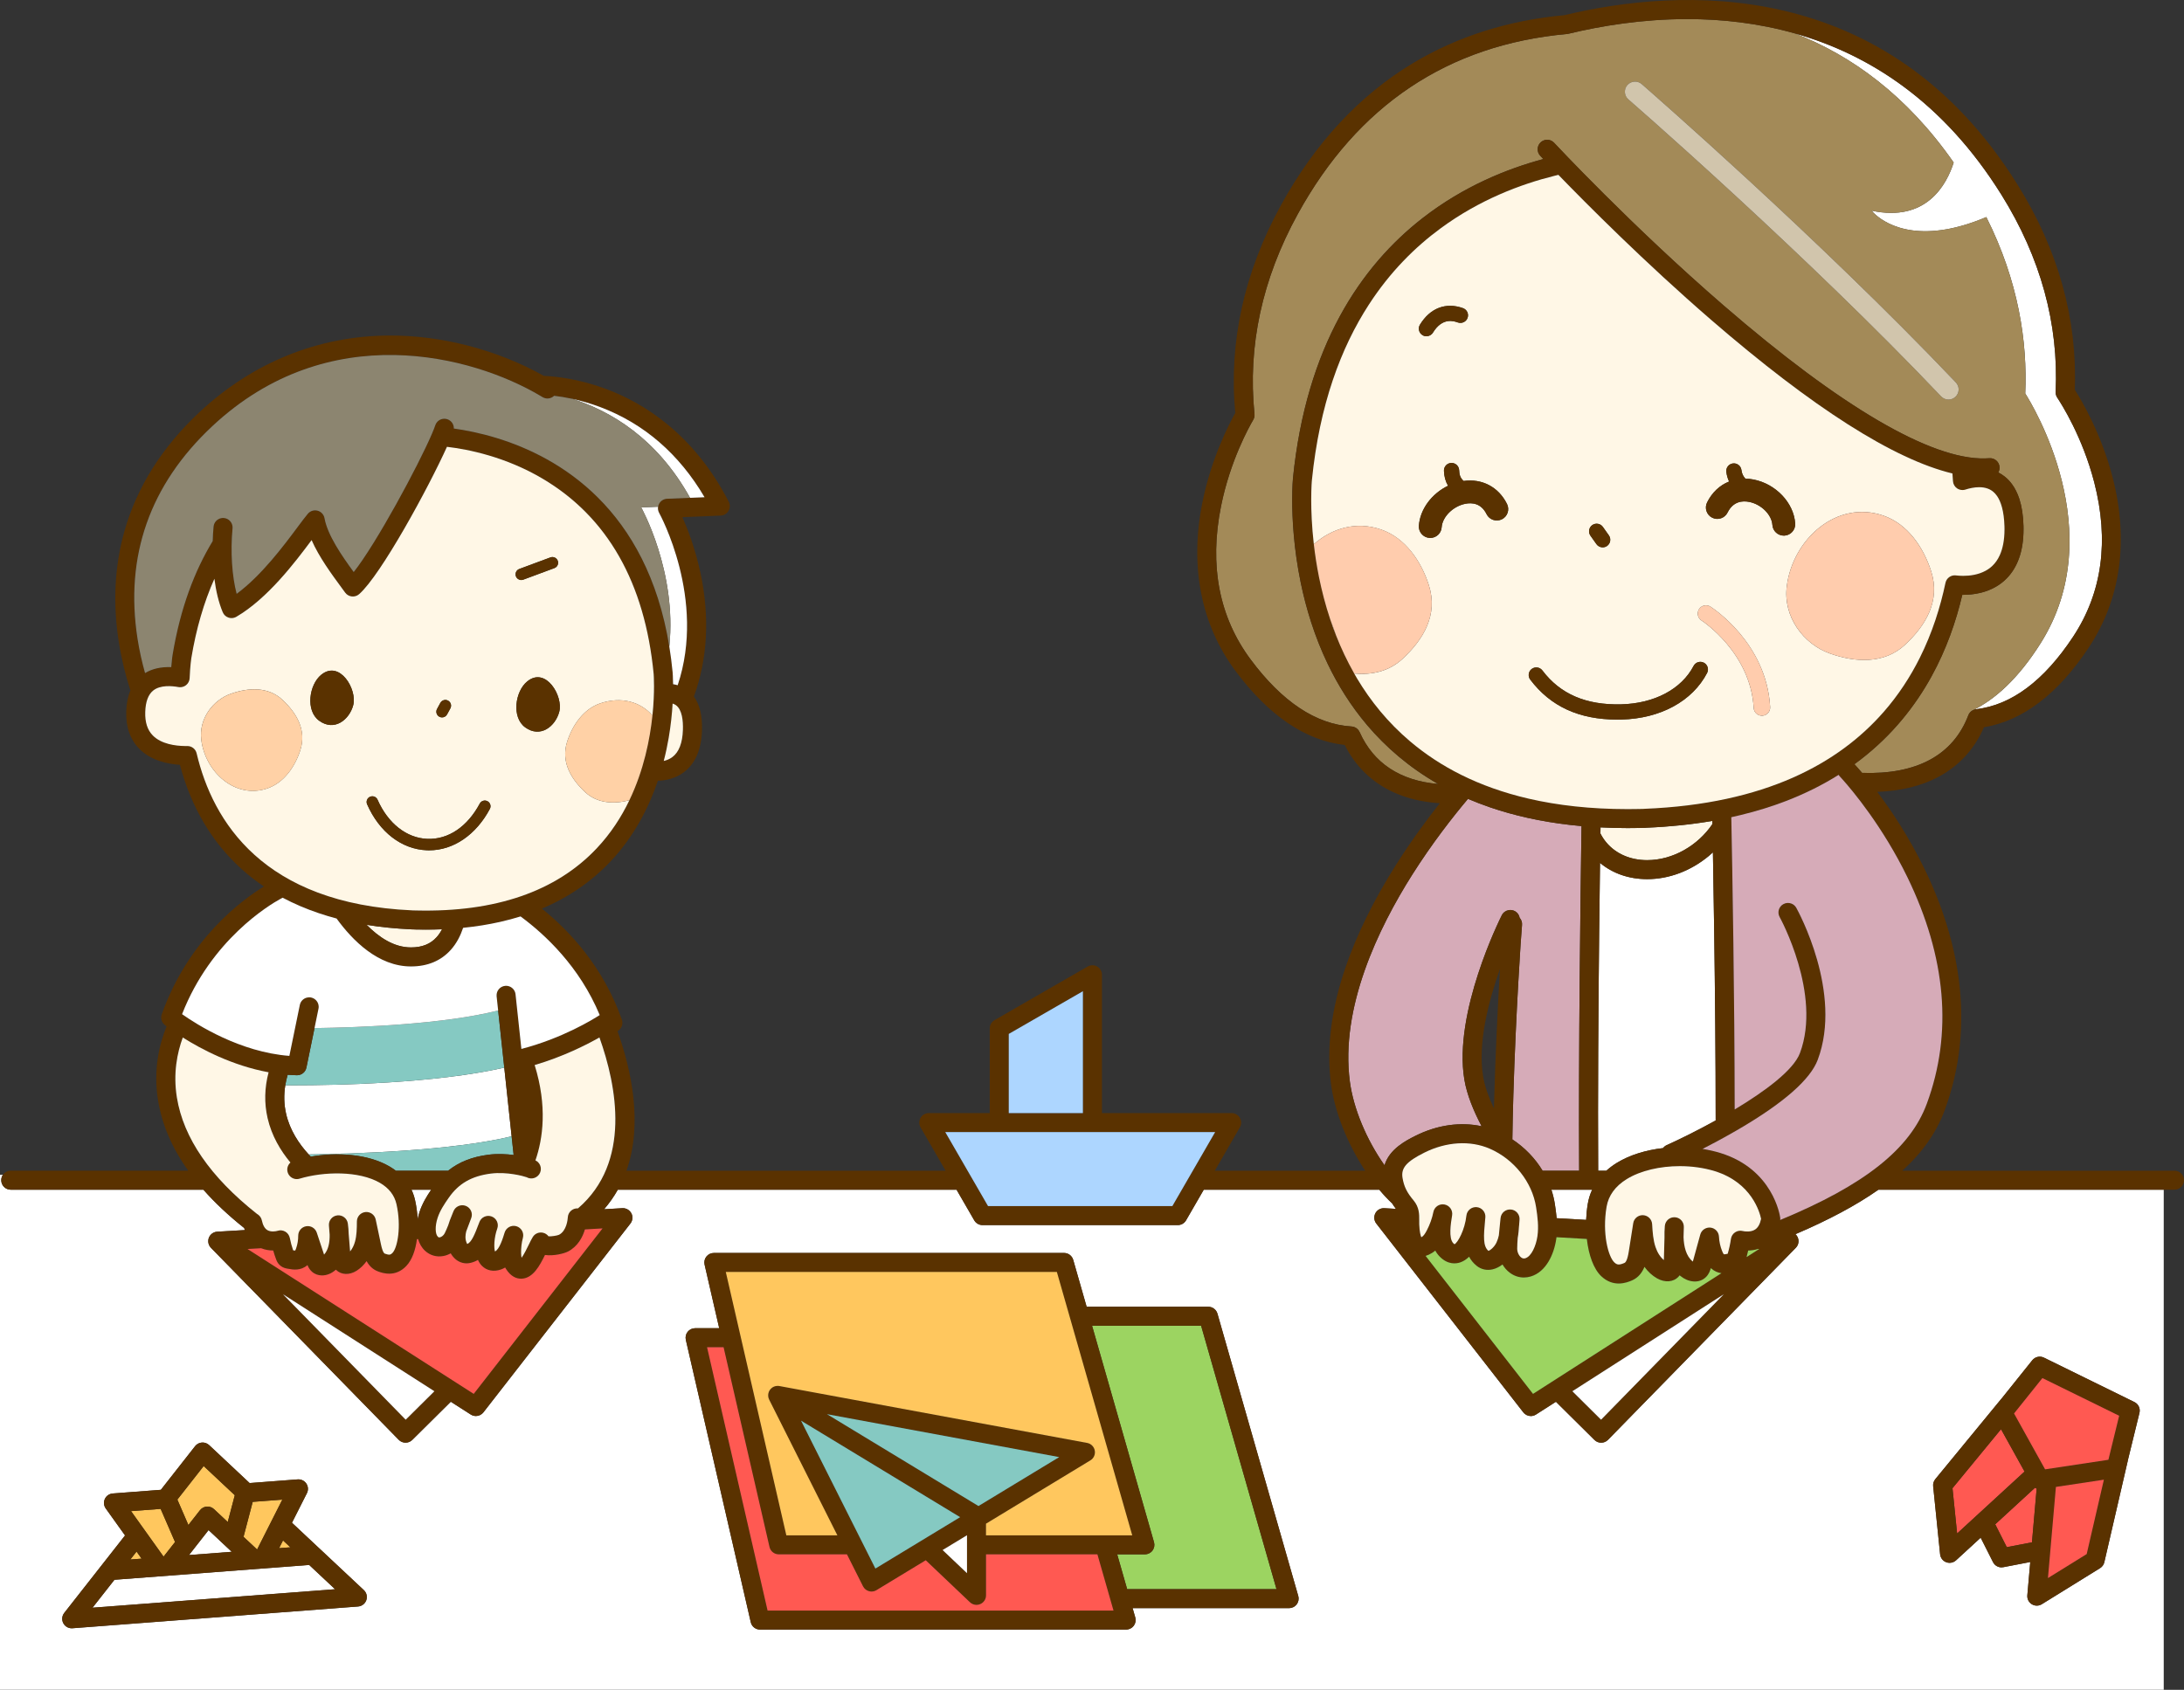 <svg width="115" height="89" viewBox="0 0 115 89" fill="none" xmlns="http://www.w3.org/2000/svg">
<rect x="0" y="0" width="115" height="89" fill="#333333" stroke="none"/>
<g clip-path="url(#clip0_1_4091)">
<path d="M102.873 8.558C102.695 9.121 102.337 9.928 101.645 10.505C100.974 11.064 99.99 11.405 98.554 11.097C98.554 11.097 99.666 12.566 102.474 12.08C103.094 11.972 103.798 11.769 104.591 11.433C106.294 14.823 106.759 18.01 106.641 20.724C107.023 21.324 111.127 28.036 107.457 33.869C106.262 35.768 105.043 36.827 103.931 37.385C103.97 37.37 104.011 37.358 104.054 37.354C105.912 37.138 107.63 35.854 109.161 33.535C110.694 31.214 111.067 28.477 110.271 25.398C109.654 23.012 108.542 21.268 108.325 20.943C108.265 20.854 108.236 20.749 108.241 20.643C108.408 17.058 107.447 13.563 105.386 10.257C102.315 5.334 98.394 2.86 94.506 1.76C97.472 2.913 100.395 5.006 102.872 8.559L102.873 8.558Z" fill="white"/>
<path d="M71.98 38.184C71.117 37.164 70.441 36.072 69.913 34.972C69.208 33.505 68.765 32.024 68.487 30.676C68.117 28.878 68.041 27.314 68.041 26.323C68.041 25.627 68.078 25.214 68.08 25.201V25.197C68.429 21.721 69.322 18.923 70.537 16.678C71.753 14.432 73.29 12.743 74.912 11.483C75.993 10.643 77.111 9.991 78.197 9.486C79.272 8.987 80.315 8.631 81.263 8.377C81.16 8.268 81.104 8.207 81.099 8.202C80.91 7.999 80.922 7.683 81.126 7.495C81.166 7.458 81.21 7.429 81.257 7.408C81.448 7.32 81.682 7.359 81.833 7.522C81.873 7.565 85.906 11.893 90.76 16.091C96.934 21.433 101.681 24.21 104.517 24.145C104.595 24.143 104.672 24.14 104.747 24.134C105.022 24.112 105.264 24.317 105.286 24.593C105.295 24.698 105.27 24.799 105.22 24.884C105.336 24.943 105.451 25.014 105.56 25.101C105.701 25.213 105.832 25.349 105.948 25.51C106.103 25.723 106.231 25.977 106.327 26.273C106.455 26.667 106.531 27.134 106.546 27.693C106.548 27.754 106.549 27.815 106.549 27.875C106.549 28.472 106.465 28.98 106.31 29.41C106.156 29.841 105.93 30.191 105.664 30.462C105.487 30.643 105.294 30.788 105.096 30.903C104.832 31.055 104.56 31.155 104.302 31.22C103.957 31.305 103.635 31.329 103.373 31.329C103.356 31.329 103.341 31.329 103.325 31.329C102.998 32.724 102.488 34.2 101.702 35.629C100.836 37.203 99.632 38.721 97.976 40.001C97.867 40.085 97.756 40.167 97.644 40.249C97.709 40.319 97.851 40.475 98.049 40.707C100.923 40.806 102.841 39.775 103.642 37.672C103.679 37.576 103.744 37.497 103.825 37.44C103.829 37.437 103.833 37.434 103.837 37.432C103.866 37.413 103.897 37.397 103.93 37.384C105.042 36.826 106.26 35.768 107.456 33.868C111.126 28.035 107.021 21.323 106.64 20.723C106.757 18.009 106.292 14.822 104.59 11.432C103.797 11.768 103.093 11.972 102.472 12.079C99.665 12.565 98.553 11.097 98.553 11.097C99.989 11.405 100.973 11.063 101.643 10.504C102.335 9.928 102.694 9.121 102.871 8.557C100.394 5.004 97.472 2.911 94.505 1.758C92.575 1.213 90.653 1.005 88.847 1.005C86.478 1.005 84.308 1.361 82.583 1.778C82.559 1.784 82.535 1.788 82.511 1.79C76.25 2.355 71.479 5.547 68.331 11.281C66.456 14.696 65.69 18.238 66.055 21.808C66.066 21.914 66.043 22.021 65.989 22.113C65.79 22.45 64.776 24.252 64.292 26.669C63.668 29.787 64.192 32.5 65.852 34.732C67.509 36.962 69.296 38.15 71.163 38.262C71.349 38.274 71.514 38.388 71.59 38.558C72.323 40.199 73.728 41.118 75.722 41.291C74.196 40.417 72.964 39.348 71.978 38.184L71.98 38.184ZM85.691 4.481C85.797 4.36 85.945 4.298 86.095 4.298C86.219 4.298 86.344 4.341 86.445 4.429C86.447 4.431 87.21 5.094 88.472 6.222C89.402 7.053 90.603 8.138 91.97 9.397C95.189 12.361 99.322 16.287 102.988 20.144C103.191 20.357 103.183 20.695 102.968 20.898C102.865 20.996 102.732 21.045 102.6 21.045C102.458 21.045 102.317 20.989 102.213 20.879C98.686 17.169 94.71 13.38 91.549 10.461C89.688 8.743 88.108 7.326 87.07 6.402C86.344 5.757 85.882 5.354 85.77 5.257C85.753 5.242 85.744 5.234 85.744 5.234C85.522 5.041 85.498 4.704 85.692 4.481H85.691Z" fill="#A38A58"/>
<path d="M15.022 57.157C14.939 57.67 14.953 58.172 15.064 58.66C15.261 59.525 15.742 60.245 16.255 60.803C18.776 60.77 23.795 60.605 26.94 59.849L26.552 56.231C22.884 57.069 17.621 57.159 15.517 57.159C15.324 57.159 15.158 57.158 15.022 57.157Z" fill="white"/>
<path d="M16.133 56.232C16.085 56.466 15.88 56.632 15.642 56.632C15.639 56.632 15.635 56.632 15.631 56.632C15.468 56.628 15.307 56.62 15.146 56.608C15.093 56.792 15.051 56.975 15.021 57.157C15.158 57.158 15.323 57.159 15.517 57.159C17.62 57.159 22.883 57.068 26.552 56.231L26.23 53.221C23.38 53.944 19.035 54.113 16.561 54.148L16.133 56.233V56.232Z" fill="#85C9C2"/>
<path d="M16.363 60.918C17.723 60.683 19.35 60.76 20.515 61.439C20.631 61.507 20.741 61.582 20.845 61.661H23.594C24.166 61.202 24.86 60.928 25.717 60.818C26.198 60.756 26.671 60.784 27.046 60.833L26.94 59.849C23.795 60.605 18.776 60.77 16.255 60.803C16.291 60.842 16.326 60.88 16.363 60.918Z" fill="#85C9C2"/>
<path d="M90.263 49.148C90.241 47.554 90.217 46.098 90.195 44.891C90.126 44.955 90.055 45.018 89.981 45.08C89.035 45.869 87.882 46.303 86.734 46.303C85.776 46.303 84.914 46.003 84.25 45.447C84.235 46.511 84.221 47.735 84.206 49.056C84.163 52.962 84.129 57.712 84.153 61.66H84.581C84.749 61.509 84.936 61.369 85.142 61.242C85.809 60.834 86.662 60.571 87.568 60.468C87.618 60.401 87.685 60.347 87.764 60.311C88.368 60.04 89.323 59.575 90.34 59.013C90.341 55.737 90.305 52.191 90.263 49.147V49.148Z" fill="white"/>
<path d="M86.625 43.601C86.564 43.602 86.508 43.603 86.456 43.604C86.408 43.606 86.357 43.608 86.302 43.61C86.284 43.61 86.266 43.61 86.247 43.609C86.065 43.612 85.885 43.614 85.707 43.614C85.217 43.614 84.741 43.601 84.277 43.577C84.276 43.681 84.274 43.788 84.272 43.898C84.357 44.066 84.461 44.224 84.583 44.371C85.087 44.972 85.852 45.303 86.734 45.303C88.094 45.303 89.409 44.527 90.168 43.403C90.167 43.347 90.166 43.291 90.165 43.237C89.088 43.421 87.93 43.544 86.685 43.595C86.666 43.598 86.646 43.6 86.625 43.601Z" fill="#FFF7E6"/>
<path d="M94.54 65.003C94.548 65.011 94.556 65.018 94.563 65.026C94.57 65.034 94.578 65.042 94.585 65.051C94.594 65.061 94.603 65.073 94.611 65.084C94.617 65.093 94.623 65.102 94.629 65.112C94.637 65.124 94.643 65.137 94.649 65.149C94.654 65.159 94.659 65.169 94.663 65.179C94.665 65.183 94.667 65.187 94.669 65.191C94.673 65.201 94.675 65.212 94.679 65.223C94.681 65.23 94.684 65.237 94.686 65.245C94.686 65.247 94.687 65.249 94.687 65.252C94.691 65.269 94.694 65.286 94.697 65.303C94.698 65.311 94.699 65.319 94.7 65.327C94.702 65.352 94.703 65.377 94.701 65.401C94.701 65.403 94.701 65.406 94.701 65.407C94.699 65.43 94.696 65.453 94.691 65.475C94.689 65.484 94.687 65.492 94.685 65.5C94.681 65.516 94.676 65.531 94.671 65.546C94.667 65.556 94.663 65.564 94.659 65.574C94.653 65.587 94.647 65.601 94.639 65.614C94.634 65.623 94.628 65.632 94.622 65.641C94.615 65.653 94.606 65.664 94.598 65.676C94.591 65.685 94.583 65.694 94.575 65.702C94.57 65.708 94.565 65.715 94.56 65.721L84.67 75.835C84.576 75.93 84.448 75.985 84.315 75.986H84.311C84.179 75.986 84.052 75.934 83.957 75.84L81.929 73.829L80.878 74.502C80.795 74.555 80.701 74.582 80.608 74.582C80.457 74.582 80.31 74.514 80.212 74.388L72.469 64.441C72.469 64.441 72.467 64.437 72.465 64.436C72.459 64.427 72.453 64.418 72.447 64.408C72.44 64.397 72.432 64.386 72.425 64.373C72.42 64.364 72.416 64.354 72.411 64.344C72.405 64.331 72.4 64.319 72.395 64.306C72.391 64.296 72.389 64.285 72.386 64.275C72.382 64.262 72.379 64.249 72.375 64.236C72.373 64.225 72.372 64.215 72.37 64.204C72.368 64.191 72.367 64.177 72.365 64.164C72.365 64.153 72.365 64.142 72.365 64.131C72.365 64.118 72.365 64.105 72.367 64.091C72.367 64.081 72.369 64.069 72.371 64.059C72.373 64.045 72.375 64.032 72.379 64.019C72.381 64.008 72.384 63.997 72.387 63.987C72.391 63.974 72.396 63.961 72.401 63.948C72.403 63.942 72.405 63.936 72.407 63.931C72.409 63.926 72.412 63.922 72.415 63.917C72.417 63.912 72.419 63.907 72.421 63.901C72.425 63.894 72.43 63.888 72.434 63.881C72.44 63.871 72.446 63.861 72.452 63.851C72.459 63.841 72.467 63.831 72.475 63.821C72.483 63.811 72.49 63.802 72.499 63.793C72.507 63.785 72.516 63.776 72.524 63.769C72.534 63.76 72.543 63.751 72.553 63.743C72.562 63.736 72.571 63.73 72.58 63.724C72.591 63.717 72.602 63.709 72.613 63.702C72.622 63.697 72.632 63.693 72.641 63.688C72.653 63.682 72.666 63.675 72.678 63.67C72.689 63.666 72.699 63.663 72.709 63.66C72.722 63.656 72.735 63.651 72.747 63.648C72.76 63.645 72.773 63.643 72.786 63.641C72.797 63.639 72.808 63.637 72.819 63.636C72.844 63.634 72.868 63.633 72.893 63.635L73.504 63.67C73.431 63.573 73.365 63.478 73.305 63.383C73.076 63.167 72.85 62.926 72.628 62.661H63.385L62.453 64.274C62.364 64.429 62.198 64.524 62.019 64.524H51.735C51.556 64.524 51.39 64.429 51.3 64.274L50.368 62.661H32.531C32.331 63.018 32.092 63.362 31.809 63.69L32.77 63.634C32.796 63.633 32.822 63.633 32.846 63.635C32.85 63.635 32.852 63.636 32.856 63.636C32.878 63.639 32.899 63.642 32.92 63.648C32.924 63.649 32.929 63.651 32.934 63.653C32.953 63.658 32.972 63.664 32.99 63.671C32.996 63.674 33.002 63.677 33.008 63.68C33.024 63.687 33.039 63.694 33.055 63.704C33.062 63.708 33.069 63.713 33.075 63.718C33.089 63.727 33.102 63.735 33.114 63.745C33.121 63.751 33.128 63.758 33.136 63.764C33.146 63.774 33.156 63.784 33.166 63.795C33.174 63.803 33.18 63.811 33.188 63.819C33.196 63.83 33.204 63.84 33.212 63.851C33.219 63.861 33.225 63.871 33.231 63.881C33.235 63.887 33.24 63.894 33.244 63.901C33.246 63.905 33.248 63.911 33.25 63.916C33.252 63.921 33.256 63.925 33.258 63.929C33.261 63.935 33.262 63.941 33.264 63.947C33.27 63.96 33.275 63.973 33.279 63.985C33.282 63.996 33.285 64.007 33.287 64.018C33.291 64.031 33.292 64.044 33.294 64.057C33.297 64.069 33.298 64.079 33.298 64.091C33.3 64.104 33.3 64.117 33.3 64.13C33.3 64.141 33.3 64.152 33.3 64.163C33.299 64.177 33.297 64.19 33.295 64.203C33.294 64.213 33.292 64.224 33.29 64.235C33.287 64.248 33.283 64.261 33.28 64.273C33.276 64.284 33.274 64.294 33.27 64.304C33.266 64.317 33.26 64.329 33.255 64.341C33.25 64.352 33.246 64.362 33.24 64.372C33.234 64.384 33.226 64.395 33.219 64.406C33.213 64.416 33.207 64.426 33.2 64.434C33.199 64.436 33.198 64.438 33.197 64.44L25.455 74.387C25.357 74.513 25.209 74.58 25.059 74.58C24.966 74.58 24.872 74.554 24.788 74.501L23.737 73.828L21.709 75.839C21.615 75.932 21.488 75.984 21.355 75.984H21.352C21.218 75.983 21.09 75.929 20.997 75.834L11.107 65.72C11.101 65.714 11.097 65.707 11.091 65.701C11.084 65.692 11.076 65.684 11.069 65.674C11.06 65.663 11.053 65.652 11.045 65.64C11.039 65.63 11.033 65.622 11.028 65.612C11.021 65.599 11.015 65.586 11.009 65.572C11.005 65.564 11 65.554 10.997 65.546C10.991 65.53 10.987 65.514 10.983 65.499C10.981 65.491 10.978 65.483 10.976 65.475C10.972 65.452 10.968 65.43 10.967 65.407C10.967 65.405 10.967 65.403 10.966 65.401C10.965 65.376 10.966 65.351 10.968 65.326C10.968 65.318 10.97 65.311 10.971 65.303C10.974 65.285 10.976 65.268 10.98 65.251C10.98 65.248 10.981 65.246 10.982 65.243C10.984 65.236 10.987 65.229 10.989 65.221C10.992 65.211 10.995 65.2 10.999 65.189C11 65.185 11.003 65.182 11.004 65.178C11.008 65.167 11.014 65.158 11.018 65.148C11.025 65.135 11.031 65.123 11.039 65.111C11.044 65.101 11.05 65.092 11.057 65.083C11.065 65.072 11.074 65.061 11.083 65.05C11.089 65.041 11.097 65.033 11.105 65.026C11.115 65.016 11.125 65.006 11.135 64.997C11.143 64.989 11.151 64.983 11.16 64.976C11.171 64.967 11.184 64.959 11.195 64.951C11.204 64.945 11.213 64.94 11.222 64.935C11.235 64.927 11.249 64.921 11.262 64.915C11.272 64.911 11.28 64.906 11.29 64.903C11.305 64.897 11.321 64.893 11.338 64.888C11.346 64.886 11.354 64.883 11.363 64.882C11.387 64.876 11.413 64.873 11.439 64.871L12.894 64.787C12.881 64.752 12.87 64.715 12.858 64.678C12.033 64.021 11.317 63.348 10.71 62.661H0.566C0.289 62.661 0.065 62.436 0.065 62.16C0.065 62.056 0.098 61.958 0.152 61.877H0V88.999H113.933V62.661H98.91C97.746 63.478 96.3 64.251 94.54 65.003H94.54ZM19.288 84.281C19.222 84.467 19.051 84.598 18.854 84.613L3.815 85.759C3.802 85.76 3.789 85.761 3.777 85.761C3.593 85.761 3.423 85.66 3.335 85.497C3.241 85.322 3.26 85.108 3.382 84.952L5.373 82.414L6.584 80.871L5.568 79.45C5.463 79.303 5.445 79.111 5.522 78.947C5.598 78.784 5.757 78.674 5.937 78.661L8.47 78.468L10.274 76.168C10.36 76.058 10.489 75.989 10.63 75.978C10.769 75.968 10.908 76.016 11.011 76.112L13.144 78.112L15.676 77.919C15.857 77.905 16.03 77.99 16.131 78.14C16.231 78.29 16.243 78.482 16.161 78.643L15.373 80.203L16.804 81.545L19.157 83.752C19.302 83.888 19.353 84.096 19.287 84.283L19.288 84.281ZM68.28 84.499C68.185 84.624 68.037 84.697 67.88 84.697H59.638L59.779 85.19C59.822 85.341 59.791 85.503 59.697 85.629C59.602 85.754 59.455 85.827 59.297 85.827H40.019C39.785 85.827 39.583 85.666 39.531 85.439L36.112 70.567C36.078 70.418 36.114 70.263 36.209 70.144C36.303 70.024 36.448 69.955 36.601 69.955H37.87L37.1 66.604C37.066 66.455 37.101 66.3 37.196 66.181C37.291 66.061 37.435 65.992 37.588 65.992H56.029C56.253 65.992 56.449 66.14 56.511 66.355L57.217 68.825H63.623C63.847 68.825 64.044 68.973 64.105 69.188L68.361 84.06C68.404 84.21 68.374 84.373 68.279 84.499H68.28ZM101.903 77.908L105.362 73.699C105.372 73.687 105.382 73.676 105.393 73.664L107.013 71.642C107.16 71.459 107.414 71.402 107.625 71.506L112.39 73.845C112.601 73.948 112.711 74.185 112.656 74.413L112.04 76.928C112.038 76.944 112.036 76.959 112.032 76.974L110.806 82.279C110.776 82.409 110.695 82.522 110.582 82.592L107.514 84.492C107.433 84.542 107.342 84.567 107.25 84.567C107.159 84.567 107.069 84.543 106.988 84.493C106.826 84.394 106.735 84.213 106.751 84.024L106.905 82.269L105.487 82.542C105.455 82.548 105.423 82.552 105.392 82.552C105.205 82.552 105.03 82.448 104.944 82.276L104.295 80.989L102.997 82.181C102.903 82.268 102.781 82.313 102.657 82.313C102.598 82.313 102.538 82.303 102.48 82.281C102.303 82.213 102.178 82.052 102.159 81.864L101.793 78.278C101.78 78.145 101.82 78.013 101.904 77.909L101.903 77.908Z" fill="white"/>
<path d="M22.704 62.661H21.667C21.748 62.834 21.811 63.017 21.854 63.208C21.925 63.526 21.972 63.871 21.991 64.218C22.015 64.087 22.048 63.959 22.088 63.839C22.235 63.39 22.466 63.01 22.704 62.661H22.704Z" fill="white"/>
<path d="M83.835 62.661H81.689C81.771 62.911 81.833 63.167 81.873 63.428C81.909 63.666 81.944 63.91 81.965 64.161L83.519 64.251C83.531 63.967 83.559 63.68 83.607 63.396C83.651 63.139 83.728 62.893 83.835 62.662V62.661Z" fill="white"/>
<path d="M74.548 59.814C75.683 59.247 76.906 59.078 78.015 59.317C77.598 58.527 77.241 57.667 77.107 56.864C76.517 53.34 78.974 48.412 79.079 48.203C79.152 48.057 79.288 47.963 79.437 47.937C79.54 47.918 79.65 47.931 79.751 47.981C79.832 48.022 79.896 48.081 79.943 48.151C79.981 48.208 80.007 48.272 80.019 48.339C80.109 48.44 80.158 48.576 80.143 48.722C80.092 49.219 79.813 53.441 79.686 57.672C79.66 58.531 79.644 59.307 79.634 60.011C80.287 60.441 80.833 61.008 81.227 61.661H83.151C83.114 55.459 83.219 47.298 83.275 43.509C83.063 43.491 82.853 43.469 82.646 43.445C81.097 43.265 79.708 42.949 78.461 42.522C78.058 42.384 77.67 42.235 77.297 42.075C76.504 43.016 75.408 44.415 74.357 46.078C72.576 48.895 70.561 53.07 71.078 56.967C71.264 58.375 71.946 60.019 72.903 61.374C73.159 60.507 74.059 60.058 74.547 59.814L74.548 59.814Z" fill="#D6ABB8"/>
<path d="M21.893 48.955C21.867 48.955 21.84 48.953 21.814 48.952L21.75 48.95C21.719 48.95 21.688 48.949 21.657 48.948C21.639 48.948 21.622 48.946 21.605 48.943C20.803 48.906 20.036 48.828 19.305 48.71C19.948 49.366 20.746 49.9 21.639 49.9C22.224 49.9 22.667 49.723 22.993 49.359C23.105 49.234 23.197 49.093 23.275 48.944C22.998 48.955 22.718 48.961 22.432 48.961C22.269 48.961 22.105 48.959 21.939 48.956C21.925 48.957 21.91 48.957 21.895 48.956L21.893 48.955Z" fill="#FFF7E6"/>
<path d="M114.499 61.661H100.167C101.242 60.683 101.971 59.634 102.399 58.473C103.208 56.28 103.456 53.95 103.137 51.548C102.883 49.638 102.272 47.681 101.321 45.73C100.497 44.042 99.57 42.664 98.848 41.706C100.091 41.659 101.168 41.398 102.063 40.921C103.155 40.339 103.963 39.46 104.467 38.304C106.515 37.961 108.375 36.543 109.998 34.085C111.67 31.554 112.1 28.464 111.242 25.147C110.647 22.844 109.612 21.094 109.249 20.526C109.39 16.791 108.377 13.159 106.236 9.727C99.322 -1.36 88.341 -0.633 82.385 0.798C79.425 1.069 76.738 1.92 74.399 3.327C71.584 5.019 69.247 7.533 67.453 10.8C65.507 14.346 64.696 18.029 65.044 21.749C64.714 22.337 63.778 24.141 63.311 26.473C62.639 29.833 63.24 32.895 65.049 35.329C66.807 37.693 68.742 39.006 70.806 39.236C71.374 40.362 72.229 41.195 73.351 41.715C74.072 42.049 74.894 42.246 75.814 42.305C75.121 43.179 74.314 44.275 73.522 45.527C72.336 47.4 71.434 49.231 70.842 50.97C70.092 53.17 69.838 55.232 70.085 57.097C70.279 58.558 70.945 60.237 71.887 61.661H63.966L65.286 59.376C65.376 59.221 65.376 59.031 65.286 58.876C65.197 58.721 65.031 58.626 64.852 58.626H58.023V51.339C58.023 51.16 57.928 50.995 57.773 50.906C57.617 50.816 57.426 50.816 57.271 50.906L52.366 53.732C52.211 53.821 52.115 53.987 52.115 54.166V58.625H48.906C48.727 58.625 48.562 58.72 48.472 58.875C48.383 59.03 48.383 59.221 48.472 59.375L49.792 61.66H32.986C33.866 59.179 33.236 56.329 32.515 54.308C32.528 54.3 32.538 54.294 32.543 54.291C32.738 54.166 32.822 53.923 32.745 53.705C31.765 50.914 29.971 49.012 28.534 47.855C29.943 47.26 31.155 46.426 32.163 45.355C33.399 44.039 34.165 42.52 34.641 41.123C35.053 41.108 35.56 41.008 36.003 40.677C36.607 40.226 36.93 39.486 36.963 38.476C36.987 37.703 36.844 37.104 36.537 36.686C37.259 34.715 37.38 32.487 36.881 30.163C36.609 28.899 36.215 27.875 35.932 27.239L37.948 27.155C38.119 27.148 38.274 27.054 38.36 26.907C38.447 26.76 38.451 26.579 38.373 26.427C36.519 22.817 33.839 21.204 31.918 20.488C30.503 19.96 29.292 19.827 28.637 19.797C26.201 18.43 23.263 17.658 20.498 17.672C16.762 17.688 13.303 19.088 10.491 21.719C8.538 23.548 7.215 25.646 6.558 27.955C6.033 29.802 5.932 31.782 6.26 33.84C6.406 34.76 6.624 35.609 6.866 36.363C6.734 36.675 6.661 37.043 6.648 37.463C6.621 38.284 6.852 38.947 7.333 39.436C7.946 40.059 8.829 40.24 9.474 40.282C10.068 42.516 11.158 44.361 12.72 45.771C13.087 46.102 13.481 46.408 13.898 46.689C12.74 47.398 9.925 49.46 8.516 53.425C8.445 53.625 8.508 53.848 8.675 53.981C8.686 53.99 8.72 54.017 8.772 54.058C8.388 54.997 8.065 56.338 8.321 57.942C8.524 59.217 9.056 60.459 9.913 61.659H0.566C0.394 61.659 0.242 61.745 0.152 61.877C0.097 61.958 0.065 62.054 0.065 62.16C0.065 62.436 0.289 62.66 0.566 62.66H10.71C11.316 63.347 12.032 64.02 12.857 64.677C12.869 64.715 12.881 64.751 12.893 64.786L11.438 64.871C11.412 64.872 11.386 64.876 11.362 64.881C11.354 64.883 11.346 64.886 11.337 64.888C11.321 64.893 11.305 64.897 11.289 64.903C11.28 64.906 11.271 64.911 11.261 64.915C11.248 64.921 11.234 64.927 11.221 64.934C11.212 64.939 11.203 64.945 11.195 64.951C11.183 64.959 11.171 64.967 11.159 64.975C11.151 64.982 11.143 64.989 11.135 64.996C11.124 65.005 11.114 65.015 11.104 65.025C11.097 65.033 11.089 65.041 11.082 65.049C11.073 65.06 11.064 65.071 11.056 65.083C11.05 65.092 11.044 65.101 11.038 65.11C11.03 65.122 11.024 65.135 11.018 65.147C11.013 65.157 11.008 65.167 11.004 65.177C11.002 65.181 11 65.185 10.998 65.189C10.994 65.199 10.992 65.21 10.988 65.221C10.986 65.228 10.983 65.235 10.981 65.243C10.981 65.245 10.98 65.247 10.98 65.25C10.976 65.267 10.973 65.285 10.97 65.302C10.969 65.31 10.968 65.317 10.967 65.326C10.965 65.35 10.964 65.376 10.966 65.4C10.966 65.402 10.966 65.404 10.966 65.406C10.968 65.429 10.971 65.451 10.976 65.474C10.978 65.482 10.98 65.49 10.982 65.498C10.986 65.514 10.991 65.53 10.996 65.545C11 65.554 11.004 65.563 11.008 65.572C11.014 65.585 11.02 65.599 11.028 65.612C11.033 65.621 11.039 65.63 11.044 65.639C11.052 65.651 11.06 65.662 11.069 65.674C11.076 65.683 11.083 65.692 11.091 65.7C11.096 65.706 11.101 65.713 11.106 65.719L20.996 75.833C21.09 75.928 21.217 75.983 21.351 75.984H21.355C21.487 75.984 21.614 75.932 21.708 75.838L23.736 73.827L24.787 74.5C24.871 74.553 24.964 74.58 25.058 74.58C25.208 74.58 25.356 74.512 25.454 74.386L33.196 64.439C33.196 64.439 33.198 64.435 33.2 64.434C33.206 64.424 33.212 64.415 33.218 64.406C33.226 64.394 33.234 64.383 33.24 64.371C33.245 64.361 33.249 64.351 33.254 64.341C33.26 64.329 33.265 64.316 33.27 64.303C33.274 64.293 33.276 64.283 33.279 64.273C33.283 64.26 33.286 64.247 33.289 64.234C33.291 64.224 33.292 64.213 33.294 64.202C33.296 64.189 33.298 64.176 33.299 64.163C33.3 64.151 33.299 64.141 33.299 64.129C33.299 64.116 33.299 64.103 33.298 64.09C33.297 64.079 33.295 64.068 33.294 64.057C33.292 64.043 33.289 64.031 33.286 64.017C33.284 64.007 33.281 63.995 33.278 63.985C33.274 63.972 33.269 63.959 33.264 63.947C33.261 63.941 33.26 63.935 33.257 63.929C33.255 63.924 33.252 63.92 33.25 63.915C33.247 63.911 33.246 63.905 33.243 63.9C33.239 63.893 33.234 63.887 33.23 63.88C33.224 63.87 33.218 63.86 33.212 63.851C33.204 63.839 33.196 63.829 33.187 63.819C33.18 63.81 33.173 63.802 33.166 63.794C33.156 63.783 33.145 63.774 33.135 63.764C33.127 63.757 33.121 63.751 33.113 63.745C33.101 63.734 33.087 63.726 33.075 63.717C33.068 63.712 33.061 63.708 33.054 63.703C33.039 63.694 33.023 63.687 33.007 63.679C33.001 63.676 32.995 63.673 32.989 63.67C32.971 63.663 32.952 63.657 32.934 63.652C32.929 63.651 32.924 63.648 32.919 63.647C32.898 63.642 32.876 63.639 32.855 63.636C32.852 63.636 32.849 63.635 32.846 63.635C32.82 63.632 32.795 63.632 32.769 63.633L31.808 63.689C32.091 63.361 32.33 63.017 32.53 62.661H50.368L51.3 64.273C51.389 64.428 51.555 64.524 51.734 64.524H62.018C62.197 64.524 62.363 64.428 62.452 64.273L63.384 62.661H72.628C72.849 62.925 73.075 63.166 73.304 63.382C73.364 63.478 73.43 63.572 73.504 63.669L72.892 63.634C72.868 63.633 72.842 63.633 72.818 63.635C72.807 63.636 72.796 63.639 72.785 63.641C72.772 63.642 72.759 63.644 72.747 63.647C72.733 63.651 72.721 63.655 72.709 63.659C72.698 63.663 72.688 63.665 72.678 63.669C72.665 63.675 72.653 63.681 72.64 63.687C72.631 63.692 72.622 63.696 72.612 63.701C72.601 63.708 72.59 63.716 72.579 63.723C72.57 63.729 72.561 63.735 72.552 63.743C72.542 63.751 72.533 63.759 72.523 63.768C72.515 63.776 72.506 63.784 72.498 63.793C72.49 63.801 72.483 63.811 72.475 63.82C72.467 63.83 72.459 63.84 72.451 63.851C72.445 63.86 72.439 63.87 72.433 63.88C72.429 63.887 72.424 63.893 72.421 63.901C72.418 63.906 72.416 63.911 72.414 63.917C72.412 63.921 72.409 63.925 72.406 63.93C72.404 63.936 72.403 63.942 72.4 63.947C72.395 63.961 72.391 63.973 72.386 63.987C72.383 63.997 72.38 64.008 72.378 64.018C72.374 64.031 72.372 64.045 72.37 64.058C72.368 64.069 72.366 64.08 72.366 64.091C72.364 64.104 72.364 64.117 72.364 64.131C72.364 64.141 72.364 64.153 72.364 64.163C72.365 64.177 72.367 64.19 72.369 64.204C72.37 64.214 72.372 64.225 72.374 64.236C72.377 64.249 72.381 64.261 72.385 64.275C72.388 64.285 72.391 64.296 72.394 64.305C72.399 64.318 72.405 64.331 72.41 64.343C72.415 64.353 72.419 64.363 72.424 64.372C72.431 64.384 72.439 64.396 72.447 64.408C72.453 64.417 72.458 64.426 72.465 64.435C72.466 64.437 72.467 64.439 72.469 64.44L80.211 74.387C80.309 74.513 80.457 74.581 80.607 74.581C80.7 74.581 80.794 74.555 80.878 74.501L81.928 73.829L83.957 75.84C84.051 75.933 84.178 75.985 84.31 75.985H84.314C84.448 75.984 84.575 75.93 84.669 75.834L94.559 65.72C94.564 65.714 94.569 65.708 94.574 65.702C94.582 65.693 94.59 65.684 94.597 65.675C94.606 65.664 94.613 65.652 94.621 65.64C94.627 65.631 94.633 65.622 94.638 65.613C94.646 65.6 94.652 65.586 94.658 65.573C94.662 65.564 94.666 65.555 94.67 65.546C94.676 65.53 94.68 65.515 94.684 65.499C94.686 65.491 94.689 65.483 94.691 65.474C94.695 65.452 94.699 65.43 94.7 65.407C94.7 65.405 94.701 65.403 94.701 65.401C94.702 65.376 94.701 65.351 94.699 65.326C94.699 65.318 94.697 65.311 94.696 65.303C94.693 65.285 94.691 65.268 94.687 65.251C94.687 65.249 94.686 65.247 94.685 65.244C94.683 65.237 94.68 65.229 94.678 65.222C94.675 65.211 94.672 65.201 94.668 65.19C94.667 65.186 94.664 65.183 94.662 65.179C94.659 65.168 94.653 65.159 94.648 65.149C94.642 65.136 94.636 65.123 94.629 65.111C94.623 65.102 94.617 65.093 94.61 65.083C94.602 65.072 94.593 65.061 94.584 65.05C94.577 65.041 94.57 65.033 94.562 65.025C94.555 65.017 94.548 65.01 94.54 65.003C96.3 64.25 97.745 63.478 98.909 62.66H114.499C114.775 62.66 115 62.436 115 62.16C115 61.883 114.775 61.659 114.499 61.659V61.661ZM35.96 38.443C35.938 39.131 35.752 39.612 35.407 39.872C35.267 39.978 35.108 40.042 34.951 40.079C35.061 39.651 35.146 39.244 35.21 38.871C35.326 38.193 35.388 37.576 35.418 37.056C35.477 37.075 35.534 37.1 35.585 37.135C35.923 37.368 35.975 37.975 35.961 38.443H35.96ZM7.242 33.648C6.562 29.298 7.884 25.53 11.175 22.449C17.298 16.716 24.857 18.716 28.453 20.848C28.491 20.87 28.53 20.893 28.567 20.916C28.767 21.037 29.017 21.002 29.177 20.846C29.45 20.878 29.768 20.927 30.12 21.002C30.57 21.099 31.074 21.238 31.609 21.441C33.914 22.312 35.758 23.907 37.098 26.188L36.334 26.219L35.125 26.269C34.951 26.277 34.793 26.373 34.708 26.526C34.679 26.577 34.661 26.632 34.652 26.688C34.634 26.798 34.652 26.914 34.709 27.014C34.736 27.063 37.203 31.551 35.685 36.09C35.604 36.066 35.522 36.048 35.442 36.036C35.438 35.657 35.42 35.43 35.418 35.407C35.418 35.406 35.418 35.405 35.418 35.403C35.373 34.935 35.314 34.483 35.243 34.048C34.065 26.794 29.462 24.081 26.141 23.067C25.28 22.803 24.504 22.654 23.897 22.57C23.904 22.356 23.771 22.153 23.557 22.081C23.504 22.063 23.45 22.055 23.396 22.055C23.188 22.055 22.993 22.186 22.923 22.394C22.882 22.514 22.822 22.667 22.744 22.848C22.019 24.541 19.806 28.643 18.625 30.129C17.998 29.27 17.246 28.183 17.087 27.293C17.053 27.102 16.911 26.948 16.724 26.898C16.537 26.848 16.337 26.91 16.212 27.057C16.074 27.22 15.897 27.457 15.673 27.758C14.939 28.743 13.768 30.314 12.461 31.276C12.216 30.341 12.131 29.064 12.245 27.828C12.253 27.738 12.237 27.653 12.203 27.577C12.131 27.418 11.978 27.301 11.792 27.283C11.745 27.279 11.698 27.282 11.653 27.29C11.439 27.33 11.268 27.507 11.247 27.735C11.225 27.974 11.209 28.23 11.2 28.498C10.248 30.064 9.494 32.034 9.085 34.511C9.083 34.523 9.048 34.75 9.017 35.137C8.481 35.115 8.014 35.221 7.639 35.449C7.481 34.889 7.343 34.285 7.244 33.648H7.242ZM10.354 39.676C10.3 39.448 10.096 39.288 9.859 39.291C9.818 39.291 9.773 39.291 9.727 39.291C9.245 39.284 8.495 39.191 8.047 38.735C7.761 38.445 7.631 38.039 7.648 37.495C7.665 36.957 7.806 36.578 8.066 36.369C8.442 36.066 9.06 36.124 9.395 36.185C9.413 36.188 9.431 36.191 9.449 36.192C9.574 36.201 9.699 36.162 9.798 36.084C9.912 35.993 9.98 35.858 9.986 35.714C10.013 35.068 10.073 34.67 10.073 34.67C10.329 33.119 10.736 31.723 11.289 30.481C11.372 31.114 11.511 31.727 11.729 32.245C11.785 32.378 11.895 32.481 12.032 32.527C12.083 32.544 12.137 32.553 12.191 32.553C12.279 32.553 12.367 32.53 12.444 32.484C14.091 31.522 15.526 29.627 16.408 28.445C16.801 29.34 17.451 30.226 18.003 30.976C18.062 31.056 18.119 31.135 18.175 31.21C18.258 31.324 18.384 31.398 18.525 31.413C18.664 31.428 18.805 31.384 18.911 31.292C20.064 30.28 22.563 25.686 23.535 23.532C24.664 23.666 26.62 24.057 28.561 25.203C31.986 27.227 33.957 30.689 34.419 35.495C34.423 35.543 34.488 36.418 34.355 37.683C34.225 38.932 33.903 40.561 33.141 42.147C32.718 43.027 32.161 43.894 31.425 44.675C29.285 46.948 26.088 48.051 21.923 47.953C21.919 47.953 21.915 47.953 21.911 47.953C21.905 47.953 21.898 47.953 21.892 47.953C21.881 47.953 21.87 47.952 21.859 47.951L21.816 47.949C21.816 47.949 21.81 47.949 21.806 47.949H21.769C21.757 47.948 21.744 47.948 21.732 47.948C21.72 47.947 21.707 47.945 21.695 47.945C13.854 47.596 11.199 43.256 10.354 39.676V39.676ZM23.274 48.943C23.197 49.093 23.104 49.234 22.992 49.358C22.666 49.722 22.224 49.899 21.639 49.899C20.745 49.899 19.948 49.365 19.304 48.709C20.035 48.827 20.802 48.906 21.604 48.943C21.621 48.945 21.639 48.947 21.656 48.947C21.687 48.949 21.718 48.949 21.749 48.949L21.813 48.951C21.84 48.953 21.866 48.954 21.892 48.955C21.908 48.955 21.923 48.955 21.937 48.955C22.103 48.958 22.267 48.96 22.43 48.96C22.716 48.96 22.996 48.954 23.273 48.943L23.274 48.943ZM14.761 47.347C14.815 47.318 14.846 47.302 14.849 47.3C14.861 47.294 14.872 47.288 14.884 47.281C15.477 47.596 16.112 47.869 16.787 48.096C17.091 48.199 17.403 48.292 17.724 48.377C18.57 49.543 19.923 50.9 21.639 50.9C22.515 50.9 23.222 50.605 23.742 50.023C24.044 49.684 24.249 49.279 24.386 48.867C25.069 48.798 25.723 48.694 26.347 48.552C26.712 48.469 27.067 48.374 27.411 48.267C28.697 49.213 30.52 50.91 31.579 53.462C31.571 53.468 31.561 53.472 31.553 53.478C31.247 53.676 29.624 54.683 27.455 55.246L27.147 52.368C27.123 52.14 26.948 51.966 26.734 51.928C26.689 51.92 26.643 51.918 26.596 51.924C26.328 51.952 26.133 52.186 26.149 52.451C26.149 52.459 26.149 52.466 26.151 52.474L26.231 53.22L26.553 56.23L26.94 59.848L27.046 60.832C26.671 60.783 26.198 60.755 25.718 60.817C24.86 60.927 24.166 61.201 23.594 61.66H20.845C20.741 61.581 20.632 61.507 20.515 61.438C19.351 60.759 17.724 60.682 16.364 60.917C16.328 60.88 16.291 60.842 16.255 60.802C15.742 60.244 15.262 59.524 15.065 58.66C14.953 58.171 14.939 57.67 15.023 57.156C15.052 56.975 15.094 56.791 15.148 56.607C15.308 56.619 15.47 56.628 15.633 56.631C15.636 56.631 15.64 56.631 15.643 56.631C15.881 56.631 16.086 56.464 16.134 56.231L16.562 54.147L16.771 53.127C16.779 53.087 16.782 53.047 16.78 53.008C16.772 52.783 16.611 52.584 16.381 52.537C16.302 52.521 16.224 52.525 16.151 52.544C15.973 52.591 15.828 52.734 15.789 52.926L15.238 55.611C12.646 55.416 10.369 53.965 9.589 53.414C11.122 49.483 14.202 47.653 14.761 47.346L14.761 47.347ZM21.854 63.208C21.812 63.016 21.749 62.834 21.667 62.661H22.705C22.467 63.01 22.235 63.39 22.089 63.839C22.049 63.959 22.017 64.087 21.992 64.218C21.973 63.871 21.927 63.526 21.855 63.208H21.854ZM9.312 57.805C9.106 56.534 9.329 55.443 9.623 54.645C10.596 55.258 12.23 56.125 14.141 56.476C13.926 57.295 13.907 58.103 14.088 58.89C14.303 59.824 14.77 60.605 15.291 61.23C15.151 61.355 15.088 61.555 15.146 61.747C15.175 61.843 15.231 61.925 15.304 61.986C15.429 62.09 15.603 62.132 15.77 62.081C17.035 61.7 18.896 61.654 20.008 62.303C20.479 62.578 20.771 62.955 20.876 63.426C21.139 64.598 20.931 65.708 20.667 65.988C20.564 66.096 20.498 66.114 20.254 66.025C20.237 66.019 20.148 65.967 20.058 65.541L19.781 64.232C19.729 63.982 19.496 63.812 19.24 63.838C18.984 63.864 18.791 64.078 18.79 64.334C18.789 64.71 18.781 65.074 18.691 65.397C18.634 65.602 18.546 65.778 18.433 65.911L18.358 64.987C18.354 64.814 18.339 64.633 18.314 64.443C18.277 64.174 18.033 63.983 17.763 64.013C17.493 64.042 17.296 64.28 17.318 64.55L17.356 65.029C17.363 65.418 17.298 65.822 17.062 66.08L16.678 64.921C16.6 64.688 16.365 64.545 16.122 64.585C15.879 64.624 15.7 64.835 15.701 65.08C15.701 65.308 15.665 65.532 15.591 65.748C15.565 65.828 15.547 65.857 15.54 65.867C15.514 65.865 15.475 65.861 15.434 65.854C15.36 65.642 15.301 65.425 15.259 65.206C15.23 65.065 15.146 64.942 15.021 64.869C14.896 64.796 14.749 64.781 14.612 64.827C14.526 64.854 14.264 64.899 14.079 64.79C13.939 64.709 13.84 64.536 13.786 64.275C13.761 64.162 13.7 64.065 13.617 63.995C13.589 63.973 13.56 63.953 13.529 63.936C11.073 61.994 9.657 59.938 9.311 57.805H9.312ZM21.362 74.774L14.899 68.165L22.874 73.275L21.362 74.774ZM24.945 73.412L13.035 65.781L13.75 65.74C13.973 65.832 14.196 65.859 14.387 65.86C14.432 66.02 14.484 66.178 14.543 66.333C14.569 66.4 14.621 66.54 14.757 66.654C14.898 66.774 15.053 66.801 15.128 66.814L15.174 66.822C15.422 66.868 15.83 66.943 16.192 66.628C16.235 66.734 16.301 66.864 16.424 66.973C16.573 67.107 16.76 67.173 16.958 67.173C17.204 67.173 17.465 67.07 17.685 66.871C17.685 66.871 17.686 66.87 17.686 66.87C17.692 66.875 17.697 66.881 17.703 66.886C17.972 67.149 18.404 67.164 18.782 66.924C18.982 66.796 19.159 66.624 19.305 66.419C19.428 66.644 19.616 66.856 19.912 66.964C20.134 67.044 20.812 67.291 21.397 66.673C21.701 66.351 21.879 65.838 21.956 65.262L22.016 65.259C22.083 65.492 22.199 65.706 22.384 65.875C22.647 66.119 22.989 66.217 23.346 66.151C23.48 66.125 23.612 66.077 23.734 66.008C23.806 66.131 23.895 66.243 24.003 66.331C24.222 66.51 24.491 66.575 24.762 66.515C24.916 66.481 25.05 66.426 25.169 66.355C25.221 66.472 25.289 66.578 25.376 66.666C25.629 66.922 25.994 66.993 26.379 66.86C26.458 66.832 26.532 66.797 26.601 66.756C26.613 66.779 26.626 66.802 26.64 66.824C26.906 67.249 27.214 67.345 27.439 67.345C27.453 67.345 27.468 67.345 27.482 67.344C28.069 67.313 28.419 66.665 28.697 66.096C29.161 66.163 29.719 66.013 29.904 65.916C30.433 65.639 30.683 65.151 30.801 64.749L31.73 64.694L24.946 73.41L24.945 73.412ZM30.441 63.64C30.441 63.64 30.435 63.639 30.432 63.639C30.29 63.631 30.157 63.684 30.06 63.775C29.97 63.859 29.911 63.976 29.903 64.109C29.897 64.226 29.842 64.82 29.443 65.029C29.339 65.077 29.049 65.121 28.888 65.113C28.818 65.019 28.718 64.951 28.599 64.923C28.392 64.875 28.177 64.963 28.063 65.141C27.997 65.243 27.93 65.383 27.852 65.544C27.771 65.712 27.607 66.051 27.47 66.241C27.457 66.197 27.445 66.123 27.444 66.001C27.438 65.721 27.47 65.448 27.539 65.19C27.61 64.927 27.456 64.655 27.193 64.58C26.93 64.504 26.656 64.654 26.576 64.915C26.487 65.205 26.304 65.802 26.067 65.909C26.006 65.711 26.012 65.188 26.188 64.707C26.282 64.448 26.15 64.163 25.892 64.067C25.634 63.971 25.347 64.101 25.25 64.358L25.217 64.444C24.993 65.032 24.837 65.413 24.608 65.518C24.563 65.445 24.511 65.298 24.513 65.147C24.515 65.042 24.53 64.947 24.554 64.853C24.627 64.668 24.696 64.48 24.761 64.303L24.819 64.149C24.915 63.889 24.782 63.602 24.523 63.506C24.263 63.41 23.975 63.542 23.879 63.801C23.85 63.88 23.819 63.957 23.785 64.037C23.722 64.189 23.655 64.352 23.603 64.534C23.544 64.682 23.484 64.825 23.423 64.949C23.363 65.071 23.247 65.151 23.163 65.167C23.116 65.175 23.092 65.164 23.067 65.141C22.915 65 22.905 64.573 23.044 64.147C23.171 63.759 23.398 63.417 23.64 63.073C24.162 62.327 24.843 61.937 25.848 61.808C26.699 61.699 27.58 61.944 27.736 62C27.922 62.105 28.162 62.08 28.325 61.928C28.329 61.924 28.333 61.922 28.337 61.917C28.532 61.722 28.532 61.405 28.337 61.21C28.318 61.191 28.283 61.156 28.198 61.113C28.592 59.976 28.834 58.273 28.156 56.089C29.668 55.645 30.892 55.022 31.572 54.635C32.488 57.199 33.26 61.21 30.445 63.637L30.441 63.64ZM53.117 54.455L57.021 52.206V58.626H53.117V54.455ZM61.731 63.524H52.026L49.773 59.626H63.984L61.731 63.524ZM71.592 38.559C71.516 38.388 71.351 38.274 71.165 38.263C69.298 38.15 67.511 36.963 65.853 34.732C64.195 32.5 63.669 29.787 64.293 26.67C64.777 24.252 65.792 22.45 65.99 22.114C66.044 22.021 66.068 21.915 66.057 21.809C65.692 18.239 66.457 14.697 68.333 11.281C71.481 5.548 76.252 2.355 82.512 1.791C82.537 1.789 82.561 1.785 82.585 1.779C84.309 1.362 86.479 1.005 88.849 1.005C90.655 1.005 92.577 1.213 94.507 1.759C98.395 2.859 102.317 5.332 105.387 10.256C107.449 13.563 108.41 17.057 108.242 20.641C108.238 20.748 108.266 20.853 108.326 20.942C108.543 21.267 109.655 23.01 110.273 25.397C111.068 28.475 110.695 31.213 109.162 33.534C107.631 35.852 105.913 37.136 104.055 37.352C104.012 37.357 103.971 37.368 103.933 37.383C103.899 37.396 103.869 37.413 103.839 37.432C103.835 37.434 103.832 37.437 103.828 37.439C103.746 37.496 103.681 37.575 103.645 37.671C102.842 39.775 100.924 40.806 98.051 40.706C97.854 40.475 97.712 40.319 97.646 40.249C97.759 40.167 97.87 40.084 97.979 40C99.634 38.721 100.838 37.202 101.705 35.628C102.492 34.199 103.001 32.724 103.327 31.328C103.343 31.328 103.359 31.328 103.375 31.328C103.637 31.328 103.959 31.304 104.304 31.219C104.563 31.155 104.834 31.055 105.098 30.902C105.297 30.787 105.49 30.642 105.667 30.461C105.933 30.19 106.159 29.839 106.312 29.41C106.467 28.98 106.551 28.471 106.551 27.874C106.551 27.814 106.551 27.754 106.549 27.692C106.533 27.133 106.458 26.666 106.33 26.272C106.233 25.977 106.106 25.722 105.951 25.509C105.835 25.349 105.704 25.212 105.562 25.1C105.453 25.013 105.339 24.942 105.223 24.883C105.272 24.799 105.298 24.698 105.289 24.592C105.267 24.317 105.025 24.112 104.749 24.133C104.674 24.139 104.598 24.143 104.52 24.145C101.683 24.209 96.937 21.431 90.762 16.091C85.908 11.892 81.876 7.564 81.836 7.521C81.685 7.358 81.45 7.319 81.259 7.407C81.212 7.428 81.168 7.458 81.128 7.494C80.925 7.682 80.914 7.999 81.101 8.201C81.106 8.206 81.162 8.267 81.265 8.376C80.318 8.63 79.274 8.986 78.199 9.486C77.113 9.99 75.995 10.642 74.914 11.483C73.293 12.743 71.755 14.432 70.54 16.677C69.324 18.922 68.431 21.721 68.083 25.196V25.2C68.081 25.213 68.043 25.626 68.043 26.322C68.043 27.313 68.12 28.877 68.49 30.675C68.767 32.023 69.21 33.504 69.915 34.971C70.444 36.071 71.12 37.164 71.983 38.184C72.968 39.348 74.2 40.417 75.726 41.291C73.733 41.118 72.327 40.199 71.595 38.558L71.592 38.559ZM92.633 65.781L91.966 66.209C91.997 66.095 92.026 65.98 92.052 65.865C92.211 65.861 92.393 65.838 92.579 65.778L92.633 65.781ZM92.418 64.757C92.197 64.903 91.876 64.865 91.776 64.839C91.637 64.8 91.488 64.823 91.367 64.903C91.246 64.981 91.165 65.108 91.145 65.251C91.108 65.515 91.05 65.778 90.974 66.034C90.897 66.052 90.808 66.07 90.78 66.064C90.78 66.064 90.775 66.061 90.764 66.052C90.752 66.041 90.726 66.006 90.681 65.894C90.583 65.65 90.526 65.392 90.514 65.129C90.502 64.884 90.313 64.684 90.068 64.657C89.824 64.631 89.595 64.785 89.53 65.023L89.14 66.446C89.136 66.443 89.132 66.44 89.128 66.437C88.781 66.153 88.666 65.65 88.649 65.165L88.665 64.625C88.672 64.354 88.462 64.126 88.192 64.111C87.92 64.096 87.687 64.3 87.665 64.57C87.647 64.783 87.641 64.987 87.647 65.179L87.613 66.366C87.425 66.211 87.272 65.974 87.173 65.68C87.051 65.315 87.019 64.901 86.995 64.474C86.981 64.219 86.776 64.015 86.519 64.003C86.264 63.991 86.039 64.172 86 64.425L85.766 65.913C85.696 66.363 85.603 66.49 85.538 66.518C85.261 66.636 85.151 66.63 85.003 66.488C84.686 66.186 84.358 64.97 84.596 63.562C84.698 62.963 85.058 62.47 85.667 62.096C86.389 61.654 87.415 61.42 88.454 61.42C89.089 61.42 89.729 61.507 90.307 61.688C92.236 62.29 92.662 63.847 92.733 64.195C92.679 64.468 92.573 64.657 92.42 64.758L92.418 64.757ZM81.966 64.16C81.945 63.909 81.91 63.665 81.874 63.428C81.834 63.166 81.772 62.91 81.689 62.661H83.835C83.728 62.892 83.651 63.138 83.608 63.395C83.56 63.679 83.531 63.966 83.52 64.249L81.966 64.159V64.16ZM87.764 60.312C87.685 60.347 87.618 60.402 87.568 60.469C86.663 60.572 85.809 60.834 85.142 61.243C84.936 61.37 84.748 61.509 84.581 61.661H84.153C84.13 57.713 84.164 52.962 84.206 49.057C84.221 47.736 84.235 46.512 84.25 45.448C84.914 46.004 85.775 46.304 86.734 46.304C87.882 46.304 89.035 45.869 89.981 45.08C90.055 45.019 90.126 44.956 90.195 44.892C90.216 46.099 90.241 47.555 90.263 49.149C90.305 52.193 90.34 55.739 90.34 59.014C89.323 59.576 88.368 60.042 87.764 60.312V60.312ZM90.167 43.403C89.409 44.526 88.093 45.302 86.733 45.302C85.851 45.302 85.087 44.971 84.582 44.37C84.46 44.224 84.356 44.066 84.271 43.898C84.273 43.788 84.275 43.681 84.276 43.577C84.74 43.6 85.215 43.614 85.706 43.614C85.884 43.614 86.064 43.611 86.246 43.608C86.264 43.609 86.283 43.61 86.302 43.609C86.357 43.608 86.408 43.605 86.455 43.603C86.507 43.602 86.563 43.601 86.624 43.6C86.645 43.6 86.664 43.597 86.684 43.595C87.929 43.543 89.088 43.421 90.164 43.236C90.165 43.291 90.166 43.346 90.167 43.403ZM86.592 42.598C86.579 42.598 86.567 42.6 86.555 42.602C86.516 42.602 86.476 42.603 86.433 42.604H86.427C86.385 42.605 86.344 42.608 86.306 42.609C86.296 42.609 86.287 42.608 86.277 42.608C86.085 42.611 85.895 42.614 85.707 42.614C83.744 42.614 82.017 42.415 80.497 42.063C77.837 41.447 75.81 40.366 74.248 39.042C73.077 38.049 72.167 36.917 71.46 35.735C71.408 35.648 71.358 35.56 71.308 35.472C70.932 34.814 70.617 34.143 70.354 33.474C70.244 33.194 70.142 32.914 70.05 32.637C69.792 31.868 69.598 31.112 69.454 30.394C69.331 29.784 69.243 29.202 69.182 28.663C69.073 27.721 69.045 26.912 69.045 26.323C69.045 25.994 69.053 25.733 69.063 25.556C69.067 25.468 69.072 25.4 69.075 25.356C69.076 25.334 69.078 25.317 69.079 25.307V25.295L69.08 25.293V25.297C69.481 21.314 70.609 18.311 72.088 16.032C73.198 14.322 74.507 13.018 75.87 12.017C77.913 10.516 80.081 9.7 81.852 9.259C81.922 9.242 81.992 9.225 82.061 9.209C83.551 10.748 86.615 13.828 90.1 16.843C95.462 21.481 99.722 24.192 102.81 24.936C102.82 25.056 102.829 25.189 102.838 25.338C102.847 25.494 102.927 25.635 103.055 25.722C103.146 25.784 103.252 25.812 103.358 25.808C103.404 25.806 103.449 25.799 103.494 25.785C103.686 25.722 103.956 25.659 104.216 25.66C104.376 25.66 104.531 25.682 104.669 25.733C104.773 25.772 104.869 25.825 104.961 25.902C105.03 25.96 105.096 26.033 105.161 26.127C105.257 26.269 105.348 26.46 105.418 26.721C105.489 26.982 105.537 27.312 105.548 27.721C105.549 27.773 105.55 27.825 105.55 27.876C105.55 28.473 105.45 28.911 105.306 29.234C105.197 29.477 105.063 29.657 104.915 29.799C104.803 29.906 104.682 29.992 104.554 30.061C104.362 30.166 104.154 30.234 103.949 30.274C103.745 30.315 103.545 30.329 103.377 30.328C103.232 30.328 103.11 30.318 103.027 30.309C103.016 30.308 103.006 30.306 102.997 30.305C102.737 30.272 102.497 30.443 102.443 30.699C102.173 31.98 101.746 33.337 101.086 34.654C100.591 35.643 99.966 36.609 99.176 37.51C97.991 38.86 96.439 40.063 94.386 40.966C92.334 41.868 89.778 42.47 86.594 42.597L86.592 42.598ZM72.903 61.373C71.947 60.018 71.265 58.374 71.078 56.966C70.562 53.07 72.577 48.894 74.357 46.077C75.409 44.414 76.505 43.016 77.297 42.075C77.671 42.235 78.059 42.383 78.462 42.522C79.709 42.948 81.098 43.265 82.647 43.444C82.854 43.468 83.063 43.489 83.276 43.509C83.219 47.298 83.114 55.458 83.152 61.661H81.228C80.834 61.008 80.288 60.44 79.634 60.01C79.644 59.307 79.661 58.53 79.687 57.671C79.814 53.441 80.093 49.219 80.143 48.721C80.158 48.576 80.109 48.439 80.019 48.338C80.007 48.272 79.981 48.208 79.944 48.151C79.897 48.081 79.833 48.021 79.752 47.981C79.651 47.93 79.541 47.917 79.438 47.936C79.288 47.963 79.153 48.057 79.079 48.203C78.974 48.411 76.518 53.339 77.108 56.863C77.242 57.666 77.599 58.526 78.016 59.317C76.907 59.077 75.683 59.246 74.548 59.813C74.06 60.057 73.161 60.507 72.904 61.373L72.903 61.373ZM79.564 63.702C79.288 63.674 79.042 63.873 79.013 64.147L78.992 64.348C78.968 64.576 78.942 64.82 78.921 65.061C78.895 65.188 78.857 65.312 78.797 65.439C78.684 65.68 78.466 65.857 78.372 65.879C78.082 65.632 78.116 65.116 78.2 64.235L78.211 64.123C78.237 63.849 78.036 63.606 77.763 63.578C77.489 63.55 77.244 63.748 77.214 64.021C77.13 64.779 76.764 65.44 76.587 65.533C76.574 65.525 76.553 65.51 76.525 65.481C76.263 65.215 76.391 64.431 76.46 64.009C76.504 63.74 76.324 63.485 76.055 63.436C75.786 63.388 75.527 63.563 75.474 63.831C75.409 64.16 75.293 64.486 75.131 64.799C75.037 64.979 74.953 65.093 74.88 65.137C74.864 65.147 74.85 65.155 74.838 65.162C74.801 65.073 74.746 64.879 74.729 64.49C74.726 64.414 74.727 64.338 74.728 64.264C74.731 63.962 74.736 63.587 74.429 63.221C74.079 62.804 73.928 62.495 73.851 62.042C73.761 61.517 74.051 61.18 74.995 60.708C76.155 60.128 77.411 60.052 78.441 60.498C79.722 61.053 80.68 62.262 80.882 63.579C80.961 64.094 81.026 64.598 80.953 65.106C80.88 65.612 80.638 66.173 80.314 66.269C80.26 66.285 80.187 66.295 80.098 66.229C79.973 66.135 79.887 65.943 79.888 65.762C79.888 65.588 79.899 65.395 79.915 65.195C79.956 64.972 79.97 64.76 79.984 64.563C79.991 64.455 79.998 64.353 80.008 64.25C80.037 63.975 79.837 63.729 79.562 63.7L79.564 63.702ZM78.672 58.084C78.67 58.184 78.667 58.281 78.664 58.379C78.397 57.814 78.185 57.236 78.094 56.699C77.8 54.941 78.388 52.703 78.982 51.033C78.874 52.87 78.743 55.497 78.672 58.084H78.672ZM80.723 73.412L75.067 66.145C75.172 66.113 75.287 66.063 75.409 65.987C75.469 65.95 75.525 65.908 75.576 65.862C75.637 65.977 75.715 66.085 75.812 66.183C76.247 66.622 76.679 66.561 76.899 66.484C77.068 66.425 77.221 66.321 77.358 66.187C77.45 66.364 77.58 66.526 77.756 66.668C77.992 66.857 78.289 66.923 78.592 66.853C78.781 66.81 78.958 66.717 79.115 66.596C79.216 66.766 79.345 66.914 79.499 67.029C79.722 67.196 79.976 67.282 80.24 67.282C80.359 67.282 80.481 67.264 80.602 67.228C81.418 66.985 81.832 66.046 81.947 65.247C81.951 65.218 81.954 65.189 81.958 65.16L83.556 65.253C83.653 66.107 83.919 66.836 84.311 67.21C84.626 67.51 84.954 67.599 85.236 67.599C85.549 67.599 85.807 67.489 85.931 67.437C86.278 67.289 86.475 67.005 86.591 66.722C86.775 66.977 87.001 67.184 87.255 67.328C87.673 67.565 88.118 67.528 88.388 67.234C88.408 67.212 88.427 67.189 88.444 67.166C88.46 67.181 88.477 67.195 88.494 67.209C88.873 67.518 89.454 67.633 89.834 67.253C89.989 67.099 90.051 66.911 90.086 66.785C90.09 66.788 90.093 66.791 90.096 66.794C90.279 66.958 90.467 67.03 90.645 67.054L80.724 73.411L80.723 73.412ZM84.305 74.774L82.794 73.275L90.769 68.165L84.305 74.774ZM93.737 64.255C93.743 64.213 93.743 64.17 93.737 64.127C93.723 64.025 93.361 61.593 90.605 60.733C90.297 60.637 89.976 60.563 89.648 60.511C90.202 60.228 90.864 59.876 91.546 59.477C93.924 58.088 95.327 56.856 95.716 55.815C97.036 52.285 94.686 47.995 94.585 47.815C94.528 47.712 94.439 47.637 94.338 47.595C94.202 47.539 94.042 47.543 93.904 47.62C93.662 47.754 93.575 48.059 93.709 48.3C93.732 48.34 95.938 52.363 94.778 55.464C94.439 56.37 92.931 57.482 91.341 58.436C91.336 52.578 91.221 46.024 91.162 43.042C91.329 43.006 91.494 42.967 91.657 42.928C92.507 42.722 93.301 42.474 94.042 42.189C95.066 41.795 95.987 41.331 96.815 40.811C96.834 40.843 96.856 40.873 96.882 40.901C96.886 40.904 96.94 40.962 97.034 41.067C97.527 41.622 99.135 43.527 100.432 46.195C102.48 50.407 102.826 54.422 101.459 58.128C100.58 60.513 98.187 62.414 93.737 64.256V64.255Z" fill="#5A3200"/>
<path d="M21.362 74.774L22.874 73.275L14.899 68.165L21.362 74.774Z" fill="white"/>
<path d="M29.903 65.918C29.718 66.015 29.16 66.165 28.696 66.098C28.418 66.667 28.068 67.314 27.48 67.346C27.466 67.347 27.452 67.347 27.438 67.347C27.212 67.347 26.905 67.251 26.639 66.826C26.625 66.804 26.612 66.781 26.6 66.758C26.531 66.799 26.457 66.834 26.377 66.862C25.993 66.995 25.627 66.924 25.375 66.668C25.288 66.58 25.22 66.474 25.168 66.357C25.048 66.428 24.914 66.483 24.761 66.517C24.491 66.577 24.221 66.511 24.002 66.333C23.894 66.244 23.804 66.133 23.733 66.011C23.611 66.079 23.479 66.128 23.344 66.153C22.988 66.219 22.647 66.121 22.382 65.877C22.199 65.707 22.082 65.494 22.015 65.261L21.955 65.264C21.878 65.841 21.7 66.353 21.396 66.675C20.811 67.293 20.134 67.047 19.91 66.966C19.615 66.858 19.427 66.646 19.304 66.421C19.158 66.626 18.981 66.798 18.781 66.926C18.404 67.166 17.971 67.151 17.702 66.888C17.697 66.883 17.691 66.877 17.685 66.872C17.685 66.872 17.684 66.872 17.684 66.873C17.464 67.073 17.203 67.175 16.957 67.175C16.759 67.175 16.572 67.109 16.423 66.975C16.3 66.865 16.233 66.736 16.191 66.63C15.829 66.945 15.421 66.87 15.173 66.824L15.127 66.816C15.052 66.803 14.897 66.775 14.756 66.656C14.62 66.542 14.567 66.401 14.542 66.335C14.483 66.18 14.431 66.022 14.386 65.862C14.195 65.861 13.972 65.833 13.749 65.742L13.033 65.783L24.944 73.414L31.728 64.698L30.799 64.752C30.681 65.155 30.431 65.643 29.902 65.92L29.903 65.918Z" fill="#FF5952"/>
<path d="M84.305 74.774L90.769 68.165L82.794 73.275L84.305 74.774Z" fill="white"/>
<path d="M90.096 66.796C90.092 66.793 90.089 66.79 90.086 66.787C90.05 66.913 89.989 67.101 89.834 67.255C89.454 67.635 88.873 67.52 88.494 67.211C88.476 67.197 88.46 67.183 88.443 67.169C88.426 67.191 88.408 67.214 88.388 67.236C88.118 67.529 87.673 67.567 87.254 67.33C87 67.186 86.775 66.979 86.59 66.724C86.474 67.007 86.278 67.291 85.93 67.439C85.806 67.492 85.548 67.601 85.236 67.601C84.953 67.601 84.626 67.512 84.311 67.212C83.918 66.838 83.652 66.109 83.555 65.255L81.957 65.162C81.954 65.191 81.951 65.22 81.946 65.249C81.831 66.048 81.418 66.987 80.602 67.23C80.481 67.266 80.359 67.284 80.239 67.284C79.976 67.284 79.721 67.199 79.498 67.031C79.344 66.916 79.214 66.768 79.115 66.598C78.957 66.719 78.781 66.812 78.592 66.855C78.289 66.925 77.992 66.859 77.756 66.67C77.579 66.528 77.45 66.366 77.357 66.189C77.221 66.323 77.068 66.427 76.898 66.486C76.679 66.562 76.246 66.624 75.811 66.185C75.714 66.087 75.637 65.979 75.575 65.865C75.524 65.91 75.468 65.952 75.408 65.989C75.286 66.065 75.172 66.115 75.066 66.147L80.722 73.414L90.644 67.057C90.465 67.034 90.277 66.962 90.094 66.798L90.096 66.796Z" fill="#9CD461"/>
<path d="M91.966 66.209L92.633 65.781L92.579 65.778C92.393 65.838 92.211 65.861 92.052 65.864C92.026 65.98 91.997 66.095 91.966 66.209Z" fill="#9CD461"/>
<path d="M13.618 63.995C13.701 64.064 13.763 64.161 13.787 64.275C13.842 64.534 13.941 64.708 14.081 64.79C14.266 64.899 14.528 64.853 14.614 64.826C14.751 64.781 14.898 64.796 15.023 64.869C15.148 64.941 15.232 65.064 15.261 65.205C15.304 65.424 15.363 65.642 15.436 65.853C15.477 65.86 15.517 65.863 15.543 65.866C15.549 65.856 15.566 65.827 15.593 65.748C15.667 65.532 15.704 65.308 15.703 65.079C15.703 64.834 15.88 64.624 16.124 64.584C16.367 64.544 16.602 64.688 16.68 64.921L17.064 66.079C17.3 65.821 17.365 65.418 17.358 65.028L17.32 64.55C17.297 64.28 17.495 64.041 17.765 64.012C18.035 63.982 18.279 64.174 18.316 64.442C18.342 64.632 18.356 64.814 18.36 64.987L18.435 65.91C18.547 65.777 18.636 65.602 18.693 65.396C18.783 65.073 18.791 64.709 18.792 64.334C18.793 64.077 18.987 63.863 19.242 63.837C19.497 63.812 19.73 63.981 19.783 64.231L20.06 65.54C20.15 65.966 20.238 66.019 20.256 66.025C20.5 66.113 20.566 66.095 20.669 65.987C20.933 65.707 21.14 64.597 20.878 63.425C20.773 62.955 20.481 62.577 20.01 62.302C18.898 61.653 17.037 61.699 15.772 62.08C15.605 62.131 15.431 62.089 15.306 61.985C15.234 61.924 15.177 61.843 15.148 61.746C15.089 61.554 15.153 61.355 15.293 61.229C14.772 60.605 14.305 59.824 14.09 58.89C13.909 58.102 13.927 57.295 14.143 56.476C12.232 56.124 10.598 55.258 9.625 54.644C9.331 55.442 9.108 56.533 9.314 57.804C9.66 59.938 11.076 61.993 13.532 63.935C13.564 63.952 13.593 63.972 13.62 63.995H13.618Z" fill="#FFF7E6"/>
<path d="M36.334 26.22L37.099 26.189C35.758 23.908 33.914 22.312 31.609 21.441C31.075 21.239 30.57 21.1 30.121 21.003C32.13 21.638 34.581 23.062 36.334 26.22Z" fill="white"/>
<path d="M35.243 34.048C35.313 34.483 35.372 34.935 35.417 35.403C35.417 35.405 35.417 35.406 35.417 35.407C35.419 35.431 35.438 35.657 35.442 36.036C35.522 36.048 35.603 36.066 35.684 36.09C37.203 31.551 34.736 27.063 34.708 27.014C34.652 26.913 34.633 26.798 34.651 26.688L33.763 26.725C33.763 26.725 35.654 30.096 35.241 34.048H35.243Z" fill="white"/>
<path d="M35.584 37.135C35.533 37.1 35.476 37.075 35.417 37.056C35.387 37.576 35.325 38.194 35.209 38.871C35.145 39.244 35.061 39.651 34.95 40.079C35.107 40.042 35.266 39.978 35.406 39.872C35.751 39.612 35.937 39.131 35.959 38.443C35.975 37.975 35.921 37.368 35.583 37.135H35.584Z" fill="#FFF7E6"/>
<path d="M9.017 35.137C9.047 34.75 9.082 34.524 9.084 34.511C9.493 32.034 10.248 30.064 11.2 28.498C11.208 28.23 11.224 27.974 11.246 27.735C11.268 27.507 11.438 27.33 11.652 27.29C11.697 27.281 11.744 27.279 11.791 27.283C11.978 27.301 12.13 27.417 12.202 27.577C12.236 27.653 12.252 27.739 12.244 27.828C12.13 29.064 12.215 30.341 12.461 31.276C13.768 30.314 14.938 28.743 15.672 27.758C15.897 27.457 16.074 27.22 16.211 27.057C16.337 26.909 16.537 26.847 16.724 26.898C16.912 26.948 17.052 27.102 17.087 27.293C17.246 28.184 17.998 29.27 18.625 30.129C19.806 28.643 22.018 24.541 22.744 22.848C22.821 22.668 22.881 22.515 22.922 22.394C22.993 22.186 23.187 22.055 23.396 22.055C23.449 22.055 23.503 22.063 23.557 22.081C23.771 22.153 23.904 22.356 23.897 22.57C24.503 22.655 25.279 22.803 26.141 23.067C29.462 24.081 34.065 26.794 35.243 34.048C35.654 30.096 33.764 26.725 33.764 26.725L34.653 26.688C34.662 26.632 34.68 26.577 34.709 26.526C34.794 26.373 34.951 26.277 35.126 26.269L36.335 26.219C34.581 23.061 32.13 21.637 30.121 21.002C29.769 20.927 29.451 20.878 29.178 20.846C29.018 21.002 28.768 21.037 28.568 20.916C28.531 20.893 28.492 20.87 28.454 20.848C24.858 18.716 17.299 16.716 11.176 22.449C7.885 25.53 6.562 29.298 7.243 33.648C7.343 34.285 7.481 34.889 7.638 35.449C8.014 35.221 8.48 35.115 9.017 35.137Z" fill="#8C8570"/>
<path d="M21.732 47.949C21.744 47.949 21.757 47.949 21.769 47.949H21.806C21.806 47.949 21.813 47.95 21.816 47.951L21.859 47.953C21.87 47.953 21.881 47.953 21.893 47.954C21.899 47.954 21.905 47.954 21.911 47.954C21.915 47.954 21.919 47.954 21.923 47.954C26.089 48.052 29.285 46.949 31.425 44.676C32.161 43.895 32.719 43.029 33.141 42.149C32.32 42.359 31.45 42.318 30.803 41.713C30.064 41.02 29.521 40.122 29.866 39.054C30.151 38.177 30.73 37.344 31.598 37.047C32.704 36.669 33.725 36.956 34.355 37.684C34.487 36.419 34.422 35.543 34.419 35.497C33.957 30.69 31.986 27.227 28.561 25.205C26.62 24.059 24.664 23.666 23.535 23.533C22.562 25.687 20.063 30.281 18.911 31.293C18.805 31.386 18.665 31.43 18.525 31.414C18.384 31.399 18.258 31.326 18.175 31.212C18.119 31.136 18.062 31.058 18.003 30.977C17.452 30.227 16.801 29.342 16.408 28.446C15.526 29.629 14.091 31.523 12.444 32.486C12.367 32.531 12.279 32.554 12.191 32.554C12.137 32.554 12.084 32.546 12.032 32.528C11.895 32.483 11.784 32.38 11.729 32.247C11.511 31.728 11.371 31.116 11.289 30.483C10.736 31.724 10.329 33.121 10.073 34.671C10.073 34.671 10.012 35.069 9.986 35.715C9.98 35.86 9.911 35.995 9.799 36.085C9.7 36.164 9.574 36.203 9.449 36.193C9.431 36.192 9.413 36.19 9.395 36.187C9.06 36.125 8.442 36.067 8.066 36.37C7.806 36.579 7.665 36.958 7.648 37.497C7.631 38.04 7.761 38.446 8.047 38.737C8.495 39.192 9.245 39.285 9.727 39.292C9.773 39.293 9.818 39.293 9.859 39.292C10.096 39.289 10.3 39.449 10.354 39.678C11.2 43.258 13.854 47.599 21.695 47.947C21.707 47.947 21.72 47.949 21.732 47.95V47.949ZM15.811 39.517C15.527 40.394 14.947 41.227 14.079 41.524C12.397 42.099 10.809 40.675 10.598 38.961C10.461 37.857 11.207 36.873 12.159 36.537C13.082 36.211 14.128 36.159 14.874 36.858C15.613 37.551 16.156 38.449 15.811 39.517ZM18.6 37.139C18.399 37.903 17.609 38.544 16.805 37.959C16.079 37.431 16.275 36.062 16.913 35.541C17.894 34.74 18.817 36.319 18.6 37.139ZM29.448 37.488C29.247 38.252 28.457 38.893 27.653 38.308C26.927 37.779 27.123 36.411 27.761 35.89C28.742 35.089 29.666 36.667 29.449 37.488H29.448ZM27.343 29.967L28.983 29.358C29.138 29.3 29.311 29.379 29.37 29.535C29.428 29.69 29.348 29.863 29.193 29.921L27.553 30.53C27.518 30.543 27.483 30.549 27.448 30.549C27.326 30.549 27.212 30.474 27.166 30.353C27.108 30.198 27.188 30.025 27.343 29.967ZM23.012 37.341L23.186 37.022C23.265 36.876 23.448 36.822 23.593 36.901C23.74 36.98 23.794 37.162 23.714 37.308L23.541 37.628C23.486 37.728 23.383 37.785 23.276 37.785C23.227 37.785 23.179 37.773 23.133 37.748C22.988 37.669 22.933 37.487 23.012 37.341ZM19.33 42.36C19.263 42.208 19.332 42.031 19.484 41.965C19.637 41.898 19.814 41.967 19.88 42.119C20.43 43.369 21.41 44.141 22.503 44.182C23.603 44.224 24.609 43.547 25.263 42.322C25.341 42.176 25.523 42.121 25.67 42.199C25.816 42.277 25.872 42.459 25.793 42.605C25.061 43.978 23.871 44.785 22.596 44.785C22.557 44.785 22.519 44.784 22.48 44.783C21.151 44.732 19.973 43.826 19.33 42.36Z" fill="#FFF7E6"/>
<path d="M22.596 44.785C23.872 44.785 25.061 43.978 25.794 42.605C25.872 42.459 25.816 42.277 25.67 42.199C25.524 42.121 25.341 42.176 25.263 42.322C24.609 43.546 23.603 44.224 22.503 44.182C21.41 44.141 20.43 43.369 19.881 42.119C19.814 41.967 19.637 41.898 19.484 41.965C19.332 42.031 19.263 42.208 19.33 42.36C19.974 43.826 21.151 44.731 22.48 44.783C22.519 44.784 22.557 44.785 22.596 44.785Z" fill="#5A3200"/>
<path d="M31.598 37.046C30.73 37.343 30.151 38.177 29.866 39.053C29.521 40.121 30.064 41.019 30.803 41.712C31.449 42.317 32.32 42.359 33.141 42.148C33.903 40.561 34.225 38.932 34.355 37.683C33.726 36.955 32.705 36.668 31.598 37.046Z" fill="#FFD1A6"/>
<path d="M14.874 36.859C14.128 36.16 13.083 36.212 12.159 36.538C11.207 36.874 10.462 37.858 10.598 38.962C10.809 40.675 12.398 42.099 14.08 41.525C14.948 41.228 15.528 40.394 15.812 39.518C16.157 38.45 15.614 37.552 14.874 36.859Z" fill="#FFD1A6"/>
<path d="M23.133 37.748C23.179 37.773 23.228 37.785 23.276 37.785C23.383 37.785 23.486 37.728 23.541 37.628L23.714 37.308C23.793 37.162 23.739 36.98 23.593 36.901C23.448 36.822 23.265 36.876 23.186 37.022L23.012 37.341C22.933 37.487 22.987 37.669 23.133 37.748Z" fill="#5A3200"/>
<path d="M27.761 35.89C27.123 36.411 26.927 37.779 27.653 38.308C28.457 38.893 29.247 38.252 29.448 37.488C29.666 36.667 28.742 35.089 27.76 35.89H27.761Z" fill="#5A3200"/>
<path d="M16.912 35.541C16.274 36.062 16.078 37.431 16.805 37.959C17.608 38.544 18.398 37.903 18.6 37.139C18.817 36.319 17.894 34.74 16.912 35.541Z" fill="#5A3200"/>
<path d="M15.788 52.927C15.828 52.735 15.973 52.592 16.151 52.545C16.223 52.525 16.302 52.521 16.38 52.537C16.611 52.585 16.772 52.784 16.78 53.008C16.781 53.048 16.779 53.088 16.77 53.128L16.561 54.148C19.035 54.113 23.381 53.943 26.23 53.221L26.15 52.474C26.149 52.466 26.149 52.459 26.149 52.451C26.133 52.185 26.328 51.952 26.595 51.924C26.642 51.918 26.689 51.921 26.733 51.928C26.948 51.965 27.122 52.141 27.146 52.368L27.454 55.246C29.623 54.683 31.246 53.676 31.552 53.478C31.561 53.473 31.57 53.468 31.579 53.463C30.519 50.91 28.696 49.214 27.41 48.267C27.066 48.374 26.711 48.469 26.347 48.552C25.723 48.693 25.069 48.799 24.386 48.867C24.248 49.279 24.044 49.684 23.741 50.023C23.221 50.605 22.514 50.901 21.638 50.901C19.922 50.901 18.569 49.543 17.723 48.377C17.402 48.292 17.09 48.199 16.787 48.096C16.111 47.869 15.476 47.596 14.883 47.281C14.872 47.288 14.861 47.294 14.848 47.3C14.845 47.302 14.814 47.318 14.76 47.347C14.201 47.653 11.121 49.484 9.587 53.415C10.368 53.966 12.645 55.416 15.237 55.612L15.788 52.927H15.788Z" fill="white"/>
<path d="M28.152 56.092C28.83 58.276 28.587 59.979 28.194 61.116C28.279 61.159 28.313 61.193 28.332 61.212C28.528 61.408 28.528 61.725 28.332 61.92C28.328 61.924 28.324 61.927 28.32 61.93C28.158 62.083 27.919 62.108 27.732 62.003C27.576 61.946 26.694 61.702 25.843 61.811C24.839 61.94 24.157 62.33 23.635 63.076C23.394 63.42 23.166 63.761 23.04 64.15C22.901 64.576 22.91 65.003 23.062 65.143C23.088 65.167 23.111 65.179 23.159 65.169C23.242 65.154 23.358 65.073 23.418 64.951C23.479 64.827 23.54 64.685 23.599 64.537C23.651 64.355 23.718 64.192 23.78 64.04C23.814 63.959 23.845 63.882 23.874 63.805C23.97 63.546 24.258 63.413 24.518 63.509C24.778 63.605 24.91 63.893 24.814 64.152L24.756 64.307C24.692 64.483 24.623 64.671 24.549 64.856C24.525 64.95 24.511 65.046 24.509 65.151C24.506 65.301 24.558 65.449 24.603 65.521C24.833 65.417 24.988 65.035 25.212 64.447L25.245 64.361C25.343 64.104 25.63 63.975 25.888 64.07C26.145 64.166 26.278 64.452 26.183 64.71C26.009 65.192 26.003 65.714 26.062 65.912C26.3 65.806 26.483 65.208 26.571 64.918C26.651 64.657 26.926 64.508 27.188 64.583C27.451 64.659 27.605 64.93 27.534 65.194C27.465 65.452 27.433 65.724 27.439 66.005C27.442 66.126 27.453 66.2 27.465 66.245C27.602 66.055 27.766 65.715 27.847 65.548C27.925 65.386 27.993 65.247 28.058 65.145C28.172 64.966 28.387 64.879 28.594 64.927C28.713 64.954 28.814 65.023 28.883 65.116C29.044 65.125 29.334 65.08 29.438 65.033C29.837 64.824 29.892 64.229 29.899 64.112C29.907 63.979 29.966 63.862 30.056 63.778C30.152 63.687 30.285 63.635 30.428 63.643C30.43 63.643 30.434 63.643 30.436 63.643C33.251 61.217 32.479 57.205 31.564 54.641C30.883 55.028 29.659 55.651 28.148 56.096L28.152 56.092Z" fill="#FFF7E6"/>
<path d="M79.985 64.564C79.972 64.762 79.957 64.973 79.916 65.197C79.9 65.395 79.89 65.589 79.889 65.763C79.888 65.945 79.975 66.137 80.1 66.23C80.188 66.297 80.262 66.287 80.316 66.271C80.639 66.175 80.882 65.613 80.955 65.107C81.027 64.599 80.963 64.095 80.884 63.581C80.682 62.264 79.723 61.054 78.442 60.499C77.412 60.053 76.156 60.13 74.997 60.709C74.052 61.182 73.763 61.518 73.852 62.043C73.929 62.496 74.081 62.805 74.431 63.222C74.737 63.587 74.733 63.963 74.73 64.266C74.729 64.339 74.728 64.415 74.731 64.491C74.747 64.881 74.802 65.075 74.839 65.163C74.852 65.157 74.866 65.149 74.882 65.139C74.955 65.093 75.04 64.979 75.132 64.8C75.295 64.487 75.41 64.162 75.476 63.833C75.529 63.565 75.788 63.389 76.056 63.438C76.326 63.486 76.506 63.741 76.462 64.011C76.393 64.432 76.265 65.217 76.527 65.482C76.555 65.511 76.575 65.526 76.588 65.534C76.765 65.442 77.132 64.781 77.215 64.022C77.246 63.749 77.49 63.551 77.765 63.579C78.038 63.607 78.238 63.85 78.212 64.124L78.201 64.236C78.117 65.117 78.084 65.633 78.373 65.88C78.467 65.859 78.686 65.681 78.799 65.441C78.858 65.314 78.897 65.189 78.923 65.063C78.943 64.821 78.969 64.578 78.993 64.35L79.014 64.149C79.043 63.874 79.289 63.675 79.565 63.703C79.84 63.732 80.04 63.978 80.011 64.253C80.001 64.356 79.994 64.458 79.987 64.566L79.985 64.564Z" fill="#FFF7E6"/>
<path d="M57.504 69.826L60.766 81.228C60.809 81.378 60.779 81.541 60.685 81.666C60.59 81.792 60.442 81.865 60.284 81.865H58.827L59.351 83.698H67.215L63.246 69.826H57.504Z" fill="#9CD461"/>
<path d="M64.106 69.188C64.044 68.973 63.848 68.825 63.624 68.825H57.218L56.511 66.355C56.45 66.14 56.253 65.992 56.029 65.992H37.589C37.437 65.992 37.292 66.061 37.197 66.181C37.102 66.3 37.066 66.456 37.1 66.604L37.871 69.955H36.601C36.449 69.955 36.305 70.024 36.209 70.144C36.114 70.263 36.079 70.418 36.113 70.567L39.532 85.439C39.584 85.667 39.786 85.828 40.02 85.828H59.298C59.455 85.828 59.603 85.754 59.698 85.629C59.793 85.503 59.823 85.341 59.779 85.19L59.638 84.698H67.88C68.037 84.698 68.186 84.624 68.281 84.499C68.375 84.373 68.406 84.211 68.362 84.06L64.106 69.188H64.106ZM55.651 66.993L59.62 80.865H51.919V80.251L57.415 76.917C57.593 76.809 57.685 76.603 57.648 76.399C57.61 76.195 57.45 76.036 57.246 75.998L41.041 73.001C41.021 72.998 41.003 72.996 40.984 72.995C40.981 72.995 40.977 72.995 40.974 72.995C40.949 72.993 40.925 72.994 40.901 72.996C40.9 72.996 40.898 72.996 40.897 72.996C40.845 73.001 40.794 73.015 40.747 73.035C40.747 73.035 40.746 73.035 40.745 73.036C40.722 73.047 40.7 73.059 40.679 73.073C40.677 73.074 40.675 73.075 40.673 73.076C40.652 73.09 40.632 73.106 40.613 73.123C40.612 73.124 40.611 73.125 40.61 73.126C40.61 73.126 40.608 73.127 40.608 73.128C40.59 73.145 40.573 73.163 40.558 73.183C40.556 73.186 40.554 73.188 40.552 73.19C40.538 73.209 40.525 73.229 40.514 73.249C40.512 73.253 40.51 73.256 40.508 73.26C40.498 73.278 40.489 73.296 40.482 73.316C40.481 73.318 40.48 73.321 40.48 73.324C40.478 73.327 40.477 73.33 40.476 73.334C40.468 73.358 40.462 73.38 40.458 73.404C40.458 73.404 40.458 73.405 40.458 73.406C40.453 73.43 40.451 73.456 40.45 73.48C40.45 73.482 40.45 73.483 40.45 73.484C40.45 73.509 40.452 73.533 40.454 73.557C40.454 73.56 40.454 73.563 40.456 73.566C40.459 73.59 40.464 73.613 40.471 73.636C40.472 73.639 40.473 73.643 40.474 73.646C40.481 73.669 40.491 73.692 40.501 73.713C40.502 73.715 40.502 73.716 40.503 73.719L44.094 80.865H41.407L38.219 66.994H55.652L55.651 66.993ZM43.544 74.482L55.772 76.743L51.522 79.321L43.544 74.482ZM50.557 79.907L46.094 82.614L42.179 74.824L50.557 79.907ZM50.917 80.859V82.859L49.633 81.638L50.917 80.859ZM40.418 84.827L37.23 70.956H38.1L40.519 81.476C40.571 81.704 40.773 81.865 41.007 81.865H44.597L45.443 83.547C45.505 83.672 45.618 83.766 45.752 83.804C45.797 83.817 45.844 83.823 45.89 83.823C45.981 83.823 46.071 83.798 46.15 83.75L48.746 82.175L51.074 84.387C51.169 84.477 51.293 84.525 51.419 84.525C51.486 84.525 51.553 84.512 51.616 84.485C51.801 84.406 51.919 84.225 51.919 84.025V81.865H57.785L58.632 84.827H40.418ZM59.351 83.697L58.827 81.865H60.284C60.441 81.865 60.59 81.791 60.685 81.666C60.779 81.54 60.809 81.378 60.766 81.227L57.504 69.826H63.246L67.215 83.697H59.351Z" fill="#5A3200"/>
<path d="M51.92 81.865V84.026C51.92 84.226 51.8 84.407 51.616 84.485C51.553 84.513 51.486 84.526 51.419 84.526C51.293 84.526 51.169 84.479 51.074 84.388L48.746 82.176L46.15 83.751C46.071 83.799 45.981 83.824 45.89 83.824C45.844 83.824 45.797 83.817 45.752 83.804C45.618 83.766 45.506 83.673 45.443 83.548L44.597 81.865H41.008C40.774 81.865 40.571 81.704 40.519 81.477L38.101 70.956H37.23L40.418 84.828H58.633L57.785 81.865H51.92Z" fill="#FF5952"/>
<path d="M44.093 80.865L40.502 73.718C40.502 73.718 40.5 73.714 40.5 73.712C40.489 73.69 40.48 73.668 40.473 73.646C40.471 73.642 40.471 73.638 40.469 73.635C40.463 73.612 40.458 73.589 40.454 73.566C40.454 73.562 40.453 73.56 40.453 73.556C40.45 73.532 40.448 73.508 40.449 73.484C40.449 73.482 40.449 73.481 40.449 73.48C40.45 73.455 40.452 73.43 40.456 73.405C40.456 73.404 40.456 73.403 40.456 73.403C40.46 73.379 40.467 73.356 40.475 73.334C40.476 73.33 40.477 73.327 40.478 73.323C40.479 73.32 40.48 73.317 40.481 73.315C40.488 73.295 40.497 73.277 40.506 73.259C40.508 73.256 40.51 73.252 40.512 73.249C40.524 73.228 40.537 73.208 40.551 73.189C40.553 73.187 40.555 73.185 40.556 73.183C40.572 73.163 40.589 73.145 40.607 73.127C40.607 73.127 40.608 73.126 40.608 73.125C40.609 73.125 40.611 73.124 40.612 73.123C40.63 73.105 40.651 73.089 40.672 73.075C40.673 73.074 40.675 73.073 40.677 73.072C40.699 73.058 40.721 73.046 40.744 73.035C40.745 73.035 40.745 73.035 40.746 73.035C40.793 73.014 40.844 73.001 40.896 72.995C40.897 72.995 40.898 72.995 40.9 72.995C40.924 72.993 40.948 72.993 40.973 72.994C40.976 72.994 40.979 72.994 40.983 72.994C41.001 72.995 41.021 72.997 41.039 73.001L57.245 75.997C57.449 76.035 57.609 76.195 57.646 76.399C57.684 76.603 57.592 76.809 57.414 76.916L51.918 80.25V80.864H59.619L55.65 66.992H38.217L41.405 80.864H44.093L44.093 80.865Z" fill="#FFC75E"/>
<path d="M57.021 52.206L53.117 54.455V58.626H57.021V52.206Z" fill="#ADD6FF"/>
<path d="M49.774 59.626L52.026 63.524H61.731L63.984 59.626H49.774Z" fill="#ADD6FF"/>
<path d="M27.448 30.549C27.483 30.549 27.518 30.543 27.553 30.53L29.192 29.921C29.348 29.863 29.427 29.69 29.369 29.535C29.311 29.379 29.138 29.3 28.983 29.358L27.343 29.967C27.188 30.025 27.109 30.198 27.166 30.353C27.211 30.474 27.326 30.549 27.448 30.549Z" fill="#5A3200"/>
<path d="M101.459 58.127C102.826 54.421 102.48 50.407 100.432 46.194C99.135 43.527 97.527 41.621 97.034 41.067C96.939 40.961 96.885 40.904 96.883 40.901C96.856 40.873 96.834 40.843 96.815 40.81C95.987 41.33 95.066 41.795 94.042 42.189C93.302 42.474 92.507 42.721 91.657 42.927C91.494 42.967 91.33 43.005 91.163 43.041C91.222 46.024 91.336 52.577 91.341 58.435C92.931 57.481 94.439 56.368 94.778 55.463C95.938 52.362 93.732 48.34 93.709 48.3C93.575 48.058 93.662 47.753 93.904 47.619C94.043 47.542 94.202 47.538 94.338 47.594C94.44 47.636 94.528 47.711 94.585 47.814C94.686 47.995 97.036 52.285 95.716 55.814C95.327 56.855 93.924 58.088 91.546 59.477C90.863 59.876 90.202 60.229 89.648 60.511C89.975 60.563 90.297 60.636 90.606 60.732C93.361 61.593 93.723 64.023 93.737 64.127C93.743 64.169 93.743 64.212 93.737 64.255C98.188 62.413 100.58 60.511 101.459 58.127V58.127Z" fill="#D6ABB8"/>
<path d="M90.306 61.687C89.728 61.507 89.088 61.419 88.453 61.419C87.414 61.419 86.388 61.653 85.666 62.096C85.057 62.468 84.697 62.962 84.595 63.562C84.357 64.969 84.684 66.185 85.002 66.487C85.15 66.629 85.26 66.635 85.537 66.517C85.602 66.49 85.695 66.362 85.765 65.912L85.999 64.424C86.038 64.171 86.263 63.99 86.518 64.002C86.774 64.015 86.979 64.218 86.994 64.474C87.018 64.901 87.049 65.315 87.172 65.68C87.27 65.973 87.424 66.211 87.612 66.365L87.645 65.179C87.64 64.986 87.645 64.782 87.663 64.569C87.685 64.299 87.919 64.095 88.191 64.111C88.462 64.125 88.671 64.354 88.663 64.624L88.648 65.164C88.665 65.649 88.78 66.153 89.126 66.436C89.13 66.439 89.135 66.443 89.138 66.445L89.529 65.022C89.593 64.785 89.822 64.631 90.066 64.656C90.311 64.683 90.5 64.883 90.513 65.129C90.526 65.392 90.582 65.649 90.68 65.894C90.725 66.005 90.751 66.041 90.763 66.051C90.774 66.061 90.779 66.063 90.779 66.063C90.807 66.069 90.895 66.051 90.973 66.033C91.049 65.777 91.106 65.514 91.144 65.25C91.164 65.107 91.246 64.981 91.366 64.902C91.487 64.823 91.636 64.8 91.775 64.838C91.875 64.864 92.195 64.902 92.417 64.757C92.572 64.655 92.677 64.466 92.731 64.194C92.659 63.847 92.234 62.289 90.305 61.687L90.306 61.687Z" fill="#FFF7E6"/>
<path d="M99.174 37.511C99.963 36.61 100.589 35.644 101.084 34.655C101.744 33.337 102.17 31.981 102.44 30.699C102.494 30.444 102.734 30.273 102.994 30.306C103.004 30.307 103.014 30.308 103.025 30.31C103.107 30.319 103.229 30.329 103.374 30.329C103.543 30.329 103.742 30.316 103.947 30.275C104.151 30.234 104.36 30.167 104.551 30.062C104.68 29.992 104.801 29.907 104.912 29.8C105.061 29.657 105.194 29.477 105.303 29.234C105.447 28.912 105.548 28.473 105.548 27.876C105.548 27.826 105.547 27.774 105.546 27.721C105.534 27.313 105.486 26.982 105.416 26.722C105.346 26.461 105.256 26.269 105.159 26.128C105.095 26.034 105.027 25.961 104.958 25.903C104.866 25.826 104.771 25.772 104.666 25.734C104.528 25.683 104.373 25.66 104.213 25.66C103.954 25.66 103.684 25.722 103.491 25.786C103.447 25.8 103.401 25.808 103.356 25.809C103.249 25.813 103.143 25.784 103.053 25.723C102.924 25.636 102.844 25.494 102.835 25.339C102.827 25.19 102.817 25.057 102.807 24.937C99.719 24.193 95.459 21.482 90.098 16.844C86.612 13.829 83.548 10.748 82.058 9.209C81.99 9.225 81.92 9.242 81.85 9.26C80.079 9.7 77.912 10.516 75.867 12.018C74.504 13.019 73.195 14.323 72.085 16.033C70.606 18.312 69.479 21.315 69.078 25.298V25.294V25.296V25.307C69.076 25.318 69.074 25.335 69.073 25.357C69.07 25.401 69.066 25.469 69.061 25.557C69.052 25.734 69.043 25.994 69.043 26.324C69.043 26.912 69.072 27.721 69.18 28.664C70.133 27.822 71.413 27.435 72.729 27.892C73.993 28.331 74.832 29.549 75.24 30.829C75.736 32.387 74.939 33.692 73.856 34.698C73.136 35.367 72.227 35.559 71.306 35.473C71.356 35.561 71.406 35.649 71.458 35.736C72.166 36.919 73.075 38.05 74.246 39.043C75.808 40.367 77.835 41.448 80.495 42.065C82.015 42.416 83.743 42.615 85.705 42.615C85.893 42.615 86.083 42.613 86.275 42.609C86.285 42.609 86.294 42.609 86.305 42.61C86.343 42.609 86.383 42.607 86.425 42.605H86.431C86.474 42.604 86.514 42.603 86.553 42.603C86.565 42.602 86.577 42.6 86.59 42.599C89.775 42.472 92.33 41.87 94.382 40.968C96.434 40.065 97.987 38.862 99.172 37.512L99.174 37.511ZM83.842 27.655C84.022 27.528 84.273 27.571 84.4 27.751L84.716 28.197C84.844 28.378 84.801 28.627 84.62 28.755C84.55 28.804 84.469 28.828 84.389 28.828C84.264 28.828 84.14 28.769 84.062 28.659L83.746 28.213C83.619 28.033 83.661 27.783 83.842 27.655ZM74.769 17.101C75.304 16.225 76.129 15.908 77.034 16.23C77.242 16.303 77.351 16.532 77.277 16.741C77.203 16.949 76.974 17.058 76.764 16.984C76.565 16.913 75.956 16.696 75.453 17.518C75.378 17.642 75.245 17.71 75.11 17.71C75.039 17.71 74.967 17.692 74.902 17.652C74.713 17.536 74.653 17.29 74.768 17.101L74.769 17.101ZM79.081 27.351C78.783 27.498 78.423 27.376 78.276 27.079C77.99 26.503 77.513 26.464 77.162 26.533C76.512 26.66 75.95 27.218 75.911 27.776C75.888 28.092 75.624 28.333 75.311 28.333C75.297 28.333 75.283 28.333 75.268 28.332C74.937 28.308 74.688 28.021 74.711 27.69C74.774 26.812 75.396 25.995 76.248 25.584C76.114 25.359 76.043 25.099 76.032 24.797C76.024 24.576 76.197 24.391 76.418 24.383C76.642 24.375 76.825 24.548 76.833 24.768C76.841 24.997 76.887 25.169 77.067 25.333C78.043 25.195 78.91 25.652 79.353 26.548C79.5 26.846 79.378 27.205 79.081 27.353L79.081 27.351ZM89.889 35.443C89.112 36.931 87.426 37.848 85.378 37.897C85.305 37.899 85.233 37.899 85.162 37.899C83.147 37.899 81.646 37.209 80.575 35.793C80.442 35.616 80.477 35.365 80.653 35.233C80.83 35.1 81.082 35.135 81.215 35.311C82.156 36.556 83.511 37.14 85.358 37.096C87.11 37.054 88.538 36.298 89.177 35.073C89.279 34.877 89.522 34.801 89.718 34.903C89.914 35.005 89.99 35.247 89.888 35.443L89.889 35.443ZM92.799 37.695C92.791 37.695 92.783 37.695 92.775 37.695C92.546 37.695 92.355 37.517 92.342 37.286C92.177 34.365 89.623 32.698 89.597 32.682C89.395 32.553 89.336 32.285 89.465 32.083C89.593 31.882 89.861 31.822 90.063 31.951C90.183 32.027 93.018 33.864 93.208 37.238C93.222 37.477 93.039 37.681 92.799 37.695V37.695ZM93.927 28.21C93.613 28.21 93.349 27.968 93.327 27.651C93.29 27.106 92.742 26.56 92.105 26.434C91.747 26.363 91.259 26.403 90.966 26.996C90.819 27.293 90.458 27.415 90.16 27.268C89.862 27.121 89.74 26.761 89.887 26.463C90.15 25.934 90.558 25.556 91.047 25.361C90.981 25.224 90.928 25.061 90.901 24.858C90.872 24.639 91.026 24.438 91.246 24.408C91.465 24.379 91.666 24.533 91.696 24.752C91.725 24.969 91.794 25.083 91.904 25.209C92.046 25.211 92.192 25.227 92.339 25.256C93.512 25.488 94.453 26.483 94.527 27.569C94.55 27.9 94.299 28.186 93.968 28.209C93.954 28.209 93.94 28.21 93.927 28.21V28.21ZM94.085 30.871C94.405 28.376 96.73 26.309 99.178 27.159C100.442 27.597 101.28 28.816 101.689 30.096C102.185 31.654 101.388 32.96 100.305 33.966C99.212 34.98 97.69 34.897 96.346 34.415C94.96 33.92 93.879 32.481 94.085 30.871Z" fill="#FFF7E6"/>
<path d="M70.354 33.474C70.264 33.192 70.161 32.913 70.049 32.637C70.142 32.915 70.243 33.194 70.354 33.474Z" fill="#FFF7E6"/>
<path d="M84.062 28.659C84.14 28.77 84.264 28.829 84.389 28.829C84.469 28.829 84.55 28.805 84.62 28.756C84.801 28.628 84.844 28.378 84.717 28.198L84.401 27.752C84.273 27.571 84.022 27.529 83.842 27.656C83.661 27.784 83.619 28.034 83.746 28.214L84.062 28.659Z" fill="#5A3200"/>
<path d="M74.902 17.651C74.967 17.691 75.039 17.71 75.11 17.71C75.245 17.71 75.378 17.642 75.453 17.518C75.956 16.695 76.565 16.913 76.764 16.983C76.973 17.058 77.202 16.949 77.277 16.74C77.351 16.532 77.242 16.303 77.034 16.229C76.129 15.907 75.303 16.224 74.769 17.1C74.653 17.289 74.714 17.535 74.903 17.65L74.902 17.651Z" fill="#5A3200"/>
<path d="M73.857 34.697C74.94 33.692 75.737 32.386 75.24 30.827C74.832 29.547 73.993 28.328 72.73 27.89C71.414 27.434 70.133 27.82 69.18 28.663C69.242 29.202 69.329 29.783 69.452 30.394C69.597 31.111 69.791 31.868 70.048 32.636C70.16 32.913 70.263 33.191 70.353 33.473C70.616 34.142 70.931 34.813 71.306 35.471C72.227 35.557 73.136 35.366 73.857 34.696V34.697Z" fill="#FFCCAD"/>
<path d="M96.346 34.416C97.69 34.896 99.213 34.98 100.305 33.966C101.388 32.961 102.185 31.655 101.689 30.096C101.28 28.816 100.441 27.598 99.178 27.159C96.73 26.31 94.405 28.376 94.085 30.871C93.88 32.48 94.961 33.92 96.346 34.416Z" fill="#FFCCAD"/>
<path d="M90.063 31.95C89.861 31.821 89.593 31.881 89.464 32.083C89.335 32.284 89.395 32.552 89.597 32.681C89.623 32.698 92.177 34.365 92.342 37.286C92.355 37.517 92.546 37.695 92.775 37.695C92.783 37.695 92.791 37.695 92.799 37.694C93.039 37.681 93.222 37.476 93.208 37.236C93.018 33.862 90.183 32.025 90.063 31.949V31.95Z" fill="#FFCCAD"/>
<path d="M89.718 34.904C89.522 34.802 89.28 34.878 89.178 35.074C88.539 36.298 87.111 37.055 85.359 37.097C83.511 37.141 82.156 36.557 81.215 35.311C81.082 35.135 80.83 35.1 80.654 35.233C80.477 35.367 80.442 35.617 80.576 35.794C81.646 37.21 83.148 37.9 85.162 37.9C85.234 37.9 85.306 37.9 85.379 37.898C87.428 37.849 89.114 36.932 89.889 35.444C89.992 35.248 89.915 35.007 89.719 34.904L89.718 34.904Z" fill="#5A3200"/>
<path d="M85.743 5.234C85.743 5.234 85.752 5.242 85.769 5.257C85.88 5.354 86.342 5.757 87.069 6.402C88.108 7.326 89.687 8.742 91.548 10.461C94.709 13.38 98.686 17.169 102.212 20.879C102.317 20.99 102.458 21.045 102.599 21.045C102.731 21.045 102.864 20.996 102.967 20.898C103.182 20.695 103.19 20.358 102.987 20.144C99.321 16.287 95.188 12.361 91.97 9.397C90.603 8.139 89.401 7.053 88.471 6.222C87.21 5.094 86.447 4.431 86.445 4.429C86.343 4.341 86.218 4.298 86.094 4.298C85.945 4.298 85.796 4.36 85.69 4.481C85.497 4.703 85.52 5.041 85.743 5.234H85.743Z" fill="#D1C5AC"/>
<path d="M94.527 27.569C94.453 26.483 93.512 25.489 92.339 25.257C92.192 25.227 92.046 25.212 91.903 25.209C91.794 25.084 91.725 24.969 91.696 24.753C91.666 24.534 91.465 24.38 91.246 24.409C91.026 24.438 90.872 24.64 90.901 24.858C90.929 25.061 90.981 25.225 91.047 25.361C90.557 25.557 90.15 25.934 89.887 26.464C89.74 26.762 89.862 27.121 90.16 27.269C90.458 27.415 90.818 27.294 90.966 26.996C91.259 26.404 91.747 26.364 92.105 26.435C92.742 26.561 93.29 27.107 93.327 27.651C93.349 27.968 93.613 28.211 93.927 28.211C93.941 28.211 93.954 28.211 93.968 28.21C94.299 28.187 94.55 27.901 94.527 27.57V27.569Z" fill="#5A3200"/>
<path d="M77.068 25.332C76.887 25.168 76.842 24.996 76.833 24.768C76.825 24.547 76.641 24.375 76.418 24.382C76.197 24.39 76.024 24.576 76.032 24.797C76.043 25.099 76.114 25.358 76.249 25.583C75.396 25.994 74.774 26.812 74.712 27.689C74.688 28.02 74.937 28.307 75.269 28.331C75.283 28.333 75.297 28.333 75.312 28.333C75.625 28.333 75.889 28.091 75.911 27.775C75.951 27.217 76.513 26.66 77.163 26.532C77.513 26.463 77.991 26.502 78.276 27.078C78.423 27.376 78.784 27.497 79.082 27.351C79.38 27.204 79.501 26.844 79.355 26.546C78.912 25.65 78.044 25.194 77.068 25.331L77.068 25.332Z" fill="#5A3200"/>
<path d="M107.182 78.376C107.172 78.371 107.163 78.365 107.153 78.359L105.061 80.282L105.669 81.486L106.995 81.231L107.242 78.403C107.231 78.398 107.22 78.394 107.209 78.388C107.2 78.385 107.192 78.38 107.182 78.375V78.376Z" fill="#FF5952"/>
<path d="M106.604 77.504L105.365 75.273L102.81 78.382L103.054 80.766L106.604 77.504Z" fill="#FF5952"/>
<path d="M102.158 81.862C102.177 82.051 102.301 82.212 102.478 82.279C102.536 82.301 102.597 82.312 102.656 82.312C102.78 82.312 102.901 82.267 102.995 82.18L104.293 80.987L104.943 82.275C105.029 82.445 105.203 82.55 105.39 82.55C105.422 82.55 105.454 82.547 105.485 82.541L106.904 82.268L106.75 84.022C106.733 84.211 106.825 84.393 106.986 84.492C107.067 84.541 107.158 84.566 107.249 84.566C107.34 84.566 107.432 84.541 107.513 84.491L110.581 82.591C110.694 82.521 110.775 82.408 110.804 82.278L112.031 76.973C112.034 76.958 112.037 76.942 112.039 76.927L112.654 74.411C112.71 74.183 112.6 73.947 112.388 73.844L107.624 71.504C107.413 71.401 107.158 71.458 107.011 71.641L105.392 73.663C105.381 73.674 105.37 73.685 105.36 73.698L101.902 77.907C101.817 78.01 101.777 78.142 101.791 78.275L102.157 81.861L102.158 81.862ZM106.994 81.232L105.668 81.487L105.06 80.283L107.152 78.36C107.161 78.366 107.171 78.371 107.181 78.376C107.189 78.381 107.198 78.386 107.208 78.39C107.218 78.395 107.23 78.399 107.241 78.404L106.994 81.233V81.232ZM109.876 81.851L107.836 83.115L108.255 78.314L110.782 77.933L109.876 81.851ZM107.544 72.581L111.586 74.566L111.019 76.885L107.686 77.388L106.05 74.445L107.544 72.581ZM105.364 75.273L106.604 77.505L103.053 80.767L102.81 78.382L105.365 75.273H105.364Z" fill="#5A3200"/>
<path d="M107.836 83.115L109.876 81.851L110.782 77.933L108.255 78.314L107.836 83.115Z" fill="#FF5952"/>
<path d="M111.019 76.885L111.586 74.566L107.544 72.581L106.051 74.445L107.686 77.388L111.019 76.885Z" fill="#FF5952"/>
<path d="M15.29 81.495L14.902 81.131L14.696 81.54L15.29 81.495Z" fill="#FFC75E"/>
<path d="M10.531 79.54C10.618 79.429 10.747 79.36 10.887 79.35C11.028 79.339 11.166 79.388 11.268 79.484L11.992 80.162L12.363 78.751L10.724 77.215L9.339 78.981L9.919 80.32L10.531 79.54Z" fill="#FFC75E"/>
<path d="M7.457 82.092L7.191 81.719L6.863 82.137L7.457 82.092Z" fill="#FFC75E"/>
<path d="M9.217 81.216L8.459 79.471L6.9 79.589L8.613 81.986L9.217 81.216Z" fill="#FFC75E"/>
<path d="M13.538 81.611L14.866 78.982L13.306 79.101L12.823 80.941L13.538 81.611Z" fill="#FFC75E"/>
<path d="M9.952 81.902L12.201 81.73L10.982 80.588L9.952 81.902Z" fill="white"/>
<path d="M6.026 83.204L4.872 84.675L17.644 83.702L16.28 82.423L6.026 83.204Z" fill="white"/>
<path d="M16.805 81.542L15.374 80.2L16.162 78.641C16.244 78.479 16.231 78.287 16.131 78.137C16.031 77.987 15.857 77.903 15.677 77.916L13.144 78.109L11.012 76.11C10.909 76.014 10.771 75.965 10.63 75.976C10.49 75.986 10.361 76.056 10.274 76.166L8.47 78.465L5.938 78.658C5.757 78.672 5.598 78.781 5.522 78.945C5.445 79.108 5.464 79.3 5.568 79.447L6.585 80.868L5.374 82.412L3.383 84.95C3.261 85.106 3.242 85.319 3.336 85.494C3.423 85.657 3.594 85.758 3.777 85.758C3.79 85.758 3.803 85.758 3.815 85.757L18.854 84.611C19.052 84.595 19.222 84.465 19.288 84.278C19.355 84.091 19.304 83.882 19.159 83.747L16.805 81.54L16.805 81.542ZM15.29 81.495L14.695 81.54L14.902 81.132L15.29 81.495ZM13.307 79.101L14.867 78.982L13.538 81.611L12.824 80.941L13.307 79.101ZM10.725 77.214L12.363 78.751L11.992 80.162L11.268 79.484C11.166 79.388 11.028 79.339 10.888 79.35C10.747 79.36 10.618 79.43 10.531 79.54L9.92 80.32L9.339 78.981L10.725 77.214ZM12.201 81.73L9.952 81.902L10.982 80.588L12.201 81.73ZM8.459 79.47L9.217 81.216L8.613 81.986L6.9 79.589L8.46 79.47H8.459ZM7.457 82.092L6.863 82.137L7.19 81.72L7.456 82.092H7.457ZM4.872 84.675L6.026 83.205L16.279 82.424L17.644 83.703L4.872 84.676V84.675Z" fill="#5A3200"/>
<path d="M50.918 80.859L49.633 81.638L50.918 82.858V80.859Z" fill="white"/>
<path d="M46.094 82.614L50.557 79.907L42.179 74.824L46.094 82.614Z" fill="#85C9C2"/>
<path d="M43.544 74.482L51.522 79.321L55.773 76.743L43.544 74.482Z" fill="#85C9C2"/>
</g>
<defs>
<clipPath id="clip0_1_4091">
<rect width="115" height="89" fill="white"/>
</clipPath>
</defs>
</svg>
